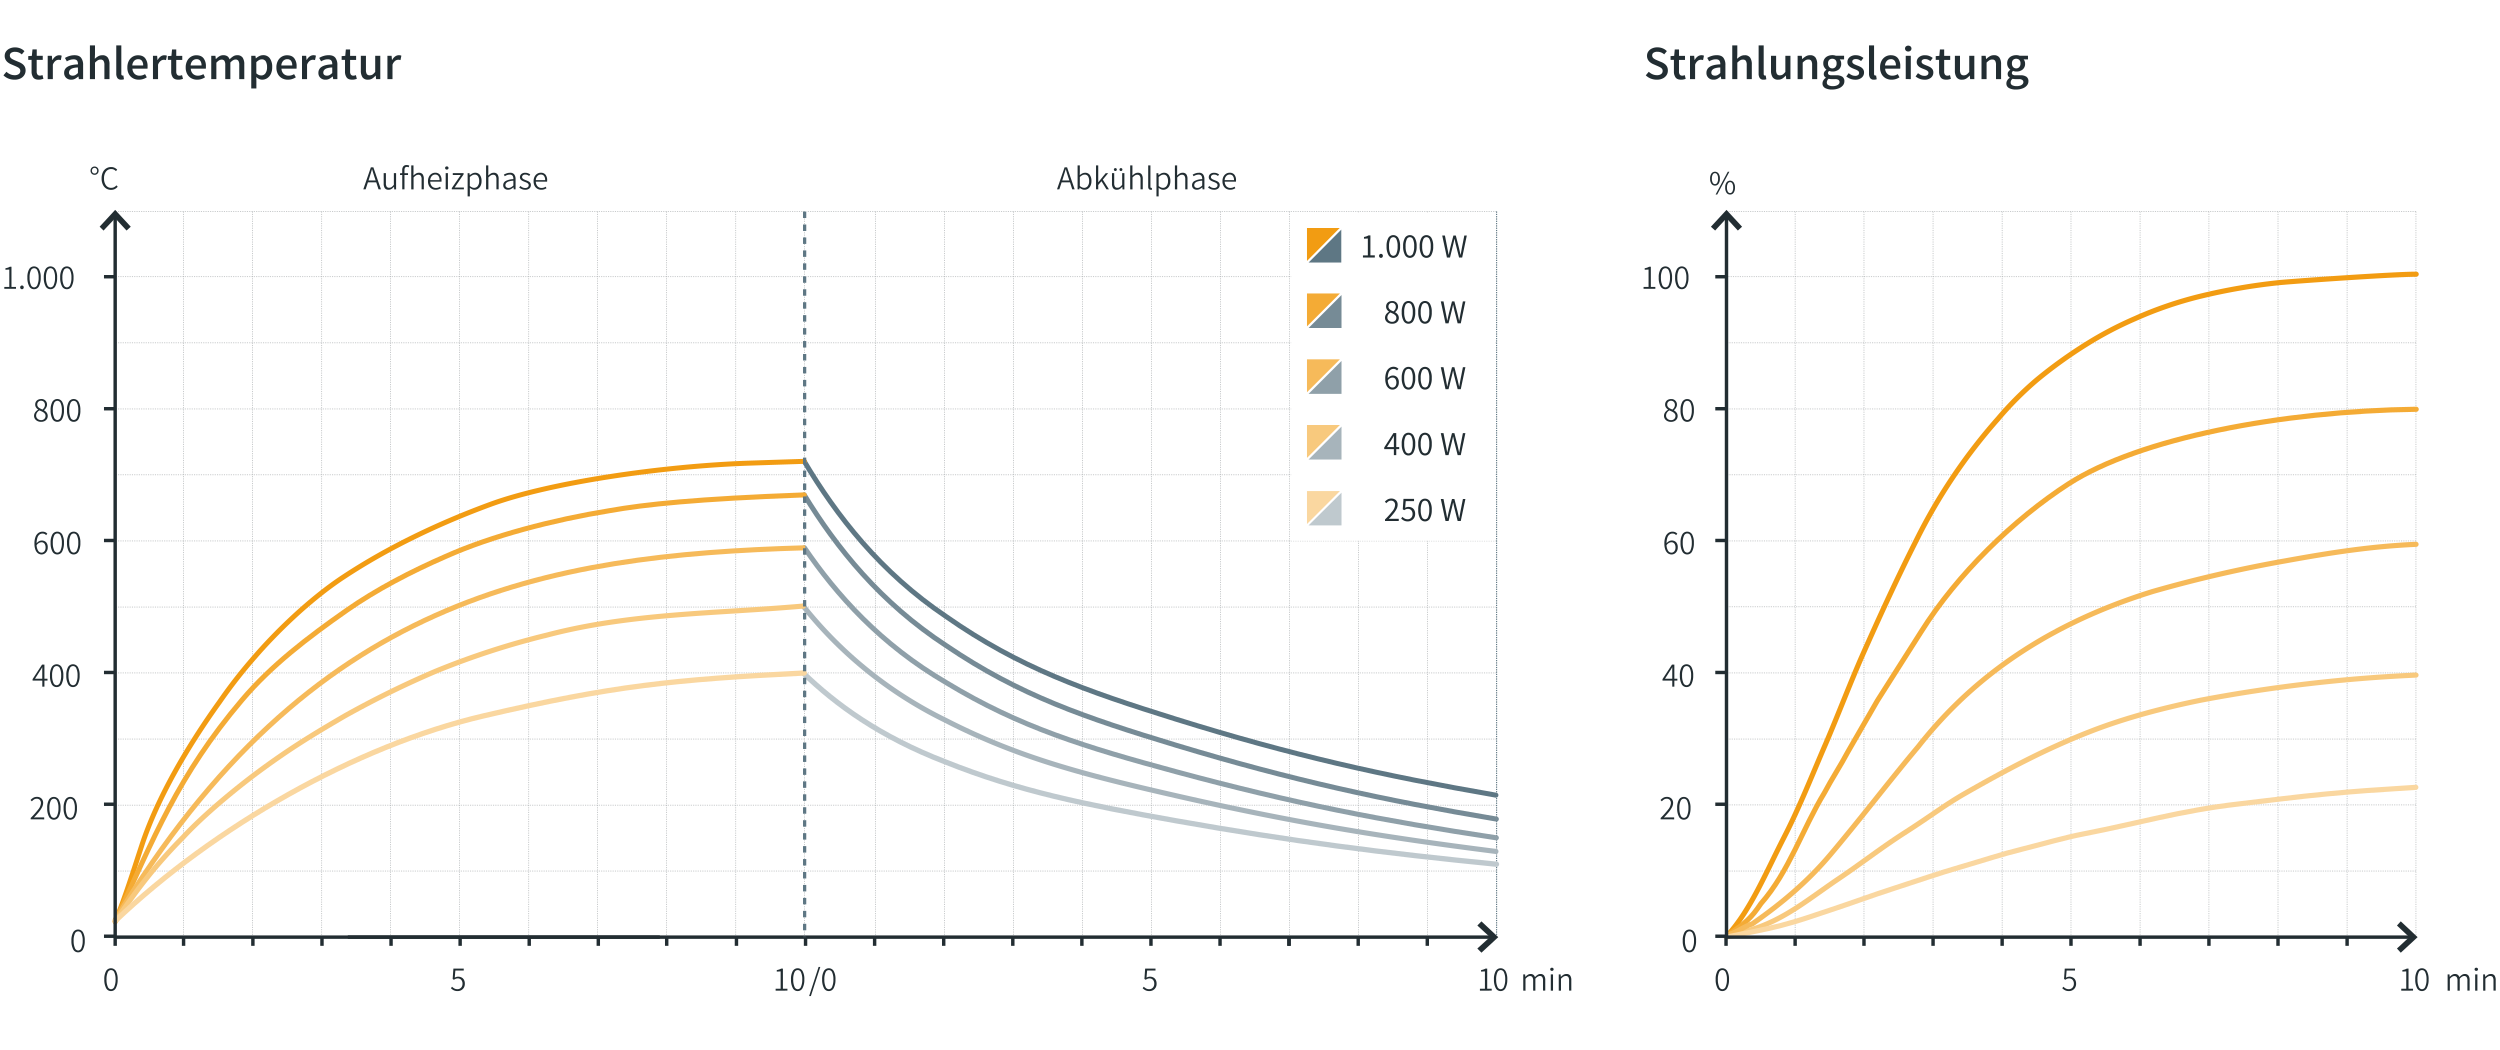 <svg xmlns="http://www.w3.org/2000/svg" width="2000" height="840" viewBox="0 0 2000 840">
  <defs>
    <style>
      .cls-1 {
        fill: #fff;
      }

      .cls-17, .cls-18, .cls-19, .cls-2, .cls-20, .cls-21, .cls-22, .cls-23, .cls-24, .cls-25, .cls-26, .cls-27, .cls-28, .cls-29, .cls-3, .cls-30, .cls-31, .cls-32, .cls-6, .cls-8 {
        fill: none;
      }

      .cls-2 {
        stroke: #a7abad;
        stroke-width: 0.5px;
      }

      .cls-17, .cls-18, .cls-19, .cls-2, .cls-20, .cls-21, .cls-22, .cls-23, .cls-24, .cls-25, .cls-26, .cls-27, .cls-28, .cls-29, .cls-3, .cls-30, .cls-31, .cls-32, .cls-6 {
        stroke-miterlimit: 2.41;
      }

      .cls-2, .cls-3 {
        stroke-dasharray: 0.92 0.92;
      }

      .cls-22, .cls-3, .cls-32 {
        stroke: #5e7784;
      }

      .cls-3 {
        stroke-width: 0.92px;
      }

      .cls-4 {
        isolation: isolate;
      }

      .cls-5, .cls-7 {
        fill: #222d32;
      }

      .cls-6, .cls-7, .cls-8 {
        stroke: #222d32;
      }

      .cls-6, .cls-8 {
        stroke-width: 2.75px;
      }

      .cls-7, .cls-8 {
        stroke-miterlimit: 10;
      }

      .cls-7 {
        stroke-width: 1.83px;
      }

      .cls-9 {
        fill: #f4ab35;
      }

      .cls-10 {
        fill: #768b96;
      }

      .cls-11 {
        fill: #f6ba5a;
      }

      .cls-12 {
        fill: #8fa0a9;
      }

      .cls-13 {
        fill: #f8c97d;
      }

      .cls-14 {
        fill: #a7b4bb;
      }

      .cls-15 {
        fill: #fad7a0;
      }

      .cls-16 {
        fill: #bfc9ce;
      }

      .cls-17, .cls-30 {
        stroke: #f8c97d;
      }

      .cls-17, .cls-18, .cls-19, .cls-20, .cls-21, .cls-22, .cls-23, .cls-24, .cls-25, .cls-26, .cls-27, .cls-28, .cls-29, .cls-30, .cls-31 {
        stroke-linecap: round;
      }

      .cls-17, .cls-18, .cls-19, .cls-20, .cls-21 {
        stroke-width: 4.12px;
      }

      .cls-18, .cls-27 {
        stroke: #f29c12;
      }

      .cls-19, .cls-28 {
        stroke: #f4ab35;
      }

      .cls-20, .cls-29 {
        stroke: #f6ba5a;
      }

      .cls-21, .cls-31 {
        stroke: #fad7a0;
      }

      .cls-22, .cls-27 {
        stroke-width: 4.01px;
      }

      .cls-23 {
        stroke: #768b96;
      }

      .cls-23, .cls-28 {
        stroke-width: 4.04px;
      }

      .cls-24 {
        stroke: #8fa0a9;
      }

      .cls-24, .cls-29 {
        stroke-width: 4.06px;
      }

      .cls-25 {
        stroke: #a7b4bb;
      }

      .cls-25, .cls-30 {
        stroke-width: 4.1px;
      }

      .cls-26 {
        stroke: #bfc9ce;
      }

      .cls-26, .cls-31 {
        stroke-width: 4.23px;
      }

      .cls-32 {
        stroke-width: 2.6px;
        stroke-dasharray: 5.18 5.18;
      }

      .cls-33 {
        fill: #f29c12;
      }

      .cls-34 {
        fill: #5e7784;
      }
    </style>
  </defs>
  <title>fsf-leistungskurven-de</title>
  <g id="Grundlinienraster">
    <rect class="cls-1" width="2000" height="840"/>
    <g>
      <line class="cls-2" x1="146.86" y1="169.24" x2="146.86" y2="748.98"/>
      <line class="cls-2" x1="202.13" y1="169.24" x2="202.13" y2="748.98"/>
      <line class="cls-2" x1="257.39" y1="169.24" x2="257.39" y2="748.98"/>
      <line class="cls-2" x1="312.48" y1="169.24" x2="312.48" y2="748.98"/>
      <line class="cls-2" x1="367.74" y1="169.24" x2="367.74" y2="748.98"/>
      <line class="cls-2" x1="423.01" y1="169.24" x2="423.01" y2="748.98"/>
      <line class="cls-2" x1="478.09" y1="169.24" x2="478.09" y2="748.98"/>
      <line class="cls-2" x1="533.36" y1="169.24" x2="533.36" y2="748.98"/>
      <line class="cls-2" x1="588.62" y1="169.24" x2="588.62" y2="748.98"/>
      <line class="cls-2" x1="643.71" y1="169.24" x2="643.71" y2="748.98"/>
      <line class="cls-2" x1="643.71" y1="169.24" x2="91.78" y2="169.24"/>
      <line class="cls-2" x1="643.71" y1="221.39" x2="91.78" y2="221.39"/>
      <line class="cls-2" x1="643.71" y1="274.28" x2="91.78" y2="274.28"/>
      <line class="cls-2" x1="643.71" y1="327.17" x2="91.78" y2="327.17"/>
      <line class="cls-2" x1="643.71" y1="379.87" x2="91.78" y2="379.87"/>
      <line class="cls-2" x1="643.71" y1="432.76" x2="91.78" y2="432.76"/>
      <line class="cls-2" x1="643.71" y1="485.64" x2="91.78" y2="485.64"/>
      <line class="cls-2" x1="643.71" y1="538.35" x2="91.78" y2="538.35"/>
      <line class="cls-2" x1="643.71" y1="591.24" x2="91.78" y2="591.24"/>
      <line class="cls-2" x1="643.71" y1="644.12" x2="91.78" y2="644.12"/>
      <line class="cls-2" x1="643.71" y1="696.83" x2="91.78" y2="696.83"/>
      <line class="cls-2" x1="643.71" y1="749.71" x2="91.78" y2="749.71"/>
      <line class="cls-2" x1="700.44" y1="169.24" x2="700.44" y2="748.98"/>
      <line class="cls-2" x1="755.52" y1="169.24" x2="755.52" y2="748.98"/>
      <line class="cls-2" x1="810.79" y1="169.24" x2="810.79" y2="748.98"/>
      <line class="cls-2" x1="866.05" y1="169.24" x2="866.05" y2="748.98"/>
      <line class="cls-2" x1="921.13" y1="169.24" x2="921.13" y2="748.98"/>
      <line class="cls-2" x1="976.4" y1="169.24" x2="976.4" y2="748.98"/>
      <line class="cls-2" x1="1031.67" y1="169.24" x2="1031.67" y2="748.98"/>
      <line class="cls-2" x1="1086.75" y1="169.24" x2="1086.75" y2="748.98"/>
      <line class="cls-2" x1="1142.01" y1="169.24" x2="1142.01" y2="748.98"/>
      <line class="cls-2" x1="1197.28" y1="169.24" x2="1197.28" y2="748.98"/>
      <line class="cls-2" x1="1197.28" y1="169.24" x2="645.17" y2="169.24"/>
      <line class="cls-2" x1="1197.28" y1="221.39" x2="645.17" y2="221.39"/>
      <line class="cls-2" x1="1197.28" y1="274.28" x2="645.17" y2="274.28"/>
      <line class="cls-2" x1="1197.28" y1="327.17" x2="645.17" y2="327.17"/>
      <line class="cls-2" x1="1197.28" y1="379.87" x2="645.17" y2="379.87"/>
      <line class="cls-2" x1="1197.28" y1="432.76" x2="645.17" y2="432.76"/>
      <line class="cls-2" x1="1197.28" y1="485.64" x2="645.17" y2="485.64"/>
      <line class="cls-2" x1="1197.28" y1="538.35" x2="645.17" y2="538.35"/>
      <line class="cls-2" x1="1197.28" y1="591.24" x2="645.17" y2="591.24"/>
      <line class="cls-2" x1="1197.28" y1="644.12" x2="645.17" y2="644.12"/>
      <line class="cls-2" x1="1197.28" y1="696.83" x2="645.17" y2="696.83"/>
      <line class="cls-2" x1="1197.28" y1="749.71" x2="645.17" y2="749.71"/>
      <line class="cls-2" x1="1436.1" y1="169.24" x2="1436.1" y2="748.98"/>
      <line class="cls-2" x1="1491.18" y1="169.24" x2="1491.18" y2="748.98"/>
      <line class="cls-2" x1="1546.44" y1="169.24" x2="1546.44" y2="748.98"/>
      <line class="cls-2" x1="1601.71" y1="169.24" x2="1601.71" y2="748.98"/>
      <line class="cls-2" x1="1656.79" y1="169.24" x2="1656.79" y2="748.98"/>
      <line class="cls-2" x1="1712.06" y1="169.24" x2="1712.06" y2="748.98"/>
      <line class="cls-2" x1="1767.14" y1="169.24" x2="1767.14" y2="748.98"/>
      <line class="cls-2" x1="1822.41" y1="169.24" x2="1822.41" y2="748.98"/>
      <line class="cls-2" x1="1877.67" y1="169.24" x2="1877.67" y2="748.98"/>
      <line class="cls-2" x1="1932.76" y1="169.24" x2="1932.76" y2="748.98"/>
      <line class="cls-2" x1="1932.76" y1="169.24" x2="1380.83" y2="169.24"/>
      <line class="cls-2" x1="1380.83" y1="221.39" x2="1932.76" y2="221.39"/>
      <line class="cls-2" x1="1932.76" y1="274.28" x2="1380.83" y2="274.28"/>
      <line class="cls-2" x1="1932.76" y1="327.17" x2="1380.83" y2="327.17"/>
      <line class="cls-2" x1="1932.76" y1="379.87" x2="1380.83" y2="379.87"/>
      <line class="cls-2" x1="1932.76" y1="432.76" x2="1380.83" y2="432.76"/>
      <line class="cls-2" x1="1932.76" y1="485.46" x2="1380.83" y2="485.46"/>
      <line class="cls-2" x1="1932.76" y1="538.35" x2="1380.83" y2="538.35"/>
      <line class="cls-2" x1="1932.76" y1="591.24" x2="1380.83" y2="591.24"/>
      <line class="cls-2" x1="1932.76" y1="643.94" x2="1380.83" y2="643.94"/>
      <line class="cls-2" x1="1932.76" y1="696.83" x2="1380.83" y2="696.83"/>
      <line class="cls-2" x1="1932.76" y1="749.71" x2="1380.83" y2="749.71"/>
    </g>
  </g>
  <g id="data">
    <path class="cls-3" d="M91.78,221.39"/>
    <path class="cls-3" d="M643.71,221.39"/>
    <g class="cls-4">
      <path class="cls-5" d="M75.65,139.87a3.26,3.26,0,0,1-1.58-.4,3.11,3.11,0,0,1-1.18-1.15,3.32,3.32,0,0,1-.45-1.75,3.39,3.39,0,0,1,.45-1.79,3.16,3.16,0,0,1,1.18-1.15,3.32,3.32,0,0,1,3.18,0,3.16,3.16,0,0,1,1.18,1.15,3.4,3.4,0,0,1,.45,1.79,3.32,3.32,0,0,1-.45,1.75,3.11,3.11,0,0,1-1.18,1.15A3.28,3.28,0,0,1,75.65,139.87Zm0-1.07a1.92,1.92,0,0,0,1.49-.63,2.28,2.28,0,0,0,.58-1.59,2.35,2.35,0,0,0-.58-1.64,2.06,2.06,0,0,0-3,0,2.35,2.35,0,0,0-.58,1.64,2.28,2.28,0,0,0,.58,1.59A1.91,1.91,0,0,0,75.65,138.79Z"/>
      <path class="cls-5" d="M88.85,151.89a7.12,7.12,0,0,1-3.9-1.08,7.31,7.31,0,0,1-2.67-3.13,11.41,11.41,0,0,1-1-4.94,11.17,11.17,0,0,1,1-4.91,7.13,7.13,0,0,1,6.7-4.19,5.91,5.91,0,0,1,2.77.63,6.87,6.87,0,0,1,2,1.48l-1,1.16a5.42,5.42,0,0,0-1.63-1.22,4.62,4.62,0,0,0-2.06-.45,5.16,5.16,0,0,0-4.25,2,8.54,8.54,0,0,0-1.58,5.48,9,9,0,0,0,1.54,5.55,5,5,0,0,0,4.18,2,5.07,5.07,0,0,0,2.31-.51,6.5,6.5,0,0,0,1.9-1.5l1,1.13a7.55,7.55,0,0,1-2.32,1.85A6.52,6.52,0,0,1,88.85,151.89Z"/>
    </g>
    <line class="cls-6" x1="92.14" y1="221.39" x2="83.18" y2="221.39"/>
    <polygon class="cls-7" points="80.98 181.32 82.81 183.15 92.14 173.26 101.3 183.15 103.31 181.32 92.14 169.24 80.98 181.32"/>
    <g class="cls-4">
      <path class="cls-5" d="M1372,148.48a3.35,3.35,0,0,1-2.84-1.46,6.87,6.87,0,0,1-1.07-4.11,6.75,6.75,0,0,1,1.07-4.09,3.53,3.53,0,0,1,5.68,0,6.75,6.75,0,0,1,1.07,4.09,6.87,6.87,0,0,1-1.07,4.11A3.34,3.34,0,0,1,1372,148.48Zm0-1.18a2,2,0,0,0,1.79-1.13,6.4,6.4,0,0,0,.68-3.26,6.31,6.31,0,0,0-.68-3.27,2,2,0,0,0-3.61,0,6.31,6.31,0,0,0-.68,3.27,6.4,6.4,0,0,0,.68,3.26A2.05,2.05,0,0,0,1372,147.3Zm.48,8.33,9.76-18.25h1.28l-9.76,18.25Zm11.6,0a3.36,3.36,0,0,1-2.85-1.45,6.86,6.86,0,0,1-1.07-4.13,6.75,6.75,0,0,1,1.07-4.09,3.53,3.53,0,0,1,5.68,0,6.75,6.75,0,0,1,1.07,4.09,6.86,6.86,0,0,1-1.07,4.13A3.35,3.35,0,0,1,1384.1,155.64Zm0-1.18a2,2,0,0,0,1.79-1.12,6.4,6.4,0,0,0,.68-3.27,6.28,6.28,0,0,0-.68-3.25,2,2,0,0,0-1.79-1.11,2.07,2.07,0,0,0-1.81,1.11,6.19,6.19,0,0,0-.69,3.25,6.3,6.3,0,0,0,.69,3.27A2.07,2.07,0,0,0,1384.1,154.46Z"/>
    </g>
    <line class="cls-6" x1="1381.2" y1="221.39" x2="1372.23" y2="221.39"/>
    <polygon class="cls-7" points="1370.03 181.32 1372.05 183.15 1381.2 173.26 1390.35 183.15 1392.36 181.32 1381.2 169.24 1370.03 181.32"/>
    <path class="cls-3" d="M146.86,749"/>
    <path class="cls-3" d="M146.86,169.24"/>
    <path class="cls-3" d="M202.13,749"/>
    <path class="cls-3" d="M202.13,169.24"/>
    <path class="cls-3" d="M257.39,749"/>
    <path class="cls-3" d="M257.39,169.24"/>
    <path class="cls-3" d="M312.48,749"/>
    <path class="cls-3" d="M312.48,169.24"/>
    <path class="cls-3" d="M367.74,749"/>
    <path class="cls-3" d="M367.74,169.24"/>
    <path class="cls-3" d="M423,749"/>
    <path class="cls-3" d="M423,169.24"/>
    <path class="cls-3" d="M478.09,749"/>
    <path class="cls-3" d="M478.09,169.24"/>
    <path class="cls-3" d="M533.36,749"/>
    <path class="cls-3" d="M533.36,169.24"/>
    <path class="cls-3" d="M91.78,274.28"/>
    <path class="cls-3" d="M643.71,274.28"/>
    <path class="cls-3" d="M91.78,327.17"/>
    <path class="cls-3" d="M643.71,327.17"/>
    <path class="cls-3" d="M91.78,379.87"/>
    <path class="cls-3" d="M643.71,379.87"/>
    <path class="cls-3" d="M91.78,432.76"/>
    <path class="cls-3" d="M643.71,432.76"/>
    <path class="cls-3" d="M91.78,485.64"/>
    <path class="cls-3" d="M643.71,485.64"/>
    <path class="cls-3" d="M91.78,538.35"/>
    <path class="cls-3" d="M643.71,538.35"/>
    <path class="cls-3" d="M91.78,591.24"/>
    <path class="cls-3" d="M643.71,591.24"/>
    <path class="cls-3" d="M91.78,644.12"/>
    <path class="cls-3" d="M643.71,644.12"/>
    <path class="cls-3" d="M91.78,696.83"/>
    <path class="cls-3" d="M643.71,696.83"/>
    <line class="cls-3" x1="643.71" y1="749.71" x2="91.78" y2="749.71"/>
    <line class="cls-3" x1="1197.28" y1="169.24" x2="1197.28" y2="748.98"/>
    <line class="cls-3" x1="1197.28" y1="749.71" x2="645.17" y2="749.71"/>
    <line class="cls-3" x1="1932.76" y1="749.71" x2="1380.83" y2="749.71"/>
    <g class="cls-4">
      <path class="cls-5" d="M88.83,792.86a4.32,4.32,0,0,1-4-2.49,14.11,14.11,0,0,1-1.38-6.82,13.06,13.06,0,0,1,1.38-6.65,4.55,4.55,0,0,1,7.91,0,13.06,13.06,0,0,1,1.38,6.65,14.12,14.12,0,0,1-1.38,6.82A4.32,4.32,0,0,1,88.83,792.86Zm0-1.46a2.92,2.92,0,0,0,2.62-2,14,14,0,0,0,1-5.85,12.78,12.78,0,0,0-1-5.68,2.79,2.79,0,0,0-5.23,0,12.69,12.69,0,0,0-1,5.68,13.89,13.89,0,0,0,1,5.85A2.92,2.92,0,0,0,88.83,791.4Z"/>
    </g>
    <g class="cls-4">
      <path class="cls-5" d="M366.17,792.86a6.76,6.76,0,0,1-3.32-.71,9.46,9.46,0,0,1-2.12-1.58l.9-1.19a9,9,0,0,0,1.79,1.37,5.08,5.08,0,0,0,2.62.6,3.78,3.78,0,0,0,2-.54,3.94,3.94,0,0,0,1.44-1.52A4.7,4.7,0,0,0,370,787a4.53,4.53,0,0,0-1-3.08,3.57,3.57,0,0,0-2.85-1.18,4,4,0,0,0-1.58.29,9.4,9.4,0,0,0-1.44.8l-1-.64.58-8.31h8.28v1.56h-6.7l-.5,5.68a6.79,6.79,0,0,1,1.29-.56,5,5,0,0,1,1.5-.21,5.68,5.68,0,0,1,2.68.63,4.64,4.64,0,0,1,1.9,1.88,6.23,6.23,0,0,1,.71,3.11,6,6,0,0,1-.81,3.2,5.48,5.48,0,0,1-2.1,2A5.7,5.7,0,0,1,366.17,792.86Z"/>
    </g>
    <g class="cls-4">
      <path class="cls-5" d="M62.52,761.88a4.32,4.32,0,0,1-4-2.49,14.11,14.11,0,0,1-1.38-6.82,13.06,13.06,0,0,1,1.38-6.65,4.55,4.55,0,0,1,7.91,0,13.06,13.06,0,0,1,1.38,6.65,14.12,14.12,0,0,1-1.38,6.82A4.32,4.32,0,0,1,62.52,761.88Zm0-1.46a2.92,2.92,0,0,0,2.62-2,14,14,0,0,0,1-5.85,12.78,12.78,0,0,0-1-5.68,2.79,2.79,0,0,0-5.23,0,12.69,12.69,0,0,0-1,5.68,13.89,13.89,0,0,0,1,5.85A2.92,2.92,0,0,0,62.52,760.42Z"/>
    </g>
    <g class="cls-4">
      <path class="cls-5" d="M620.51,792.53V791h4V777.11l-3.09.18v-1.22a12.24,12.24,0,0,0,2-.5,8.7,8.7,0,0,0,1.52-.69h1.39V791h3.61v1.5Z"/>
    </g>
    <g class="cls-4">
      <path class="cls-5" d="M638.18,792.86a4.32,4.32,0,0,1-4-2.49,14.11,14.11,0,0,1-1.38-6.82,13.06,13.06,0,0,1,1.38-6.65,4.55,4.55,0,0,1,7.91,0,13.06,13.06,0,0,1,1.38,6.65,14.12,14.12,0,0,1-1.38,6.82A4.32,4.32,0,0,1,638.18,792.86Zm0-1.46a2.92,2.92,0,0,0,2.62-2,14,14,0,0,0,1-5.85,12.78,12.78,0,0,0-1-5.68,2.79,2.79,0,0,0-5.23,0,12.69,12.69,0,0,0-1,5.68,13.89,13.89,0,0,0,1,5.85A2.92,2.92,0,0,0,638.18,791.4Z"/>
    </g>
    <g class="cls-4">
      <path class="cls-5" d="M647.32,796.83l7.57-23.31h1.37l-7.55,23.31Z"/>
      <path class="cls-5" d="M663.09,792.86a4.32,4.32,0,0,1-4-2.49,14.11,14.11,0,0,1-1.38-6.82,13.06,13.06,0,0,1,1.38-6.65,4.55,4.55,0,0,1,7.91,0,13.06,13.06,0,0,1,1.38,6.65,14.12,14.12,0,0,1-1.38,6.82A4.32,4.32,0,0,1,663.09,792.86Zm0-1.46a2.92,2.92,0,0,0,2.62-2,14,14,0,0,0,1-5.85,12.78,12.78,0,0,0-1-5.68,2.79,2.79,0,0,0-5.23,0,12.69,12.69,0,0,0-1,5.68,13.89,13.89,0,0,0,1,5.85A2.92,2.92,0,0,0,663.09,791.4Z"/>
    </g>
    <g class="cls-4">
      <path class="cls-5" d="M919.56,792.86a6.76,6.76,0,0,1-3.32-.71,9.46,9.46,0,0,1-2.12-1.58l.9-1.19a9,9,0,0,0,1.79,1.37,5.08,5.08,0,0,0,2.62.6,3.78,3.78,0,0,0,2-.54,3.94,3.94,0,0,0,1.44-1.52,4.7,4.7,0,0,0,.54-2.29,4.53,4.53,0,0,0-1-3.08,3.57,3.57,0,0,0-2.85-1.18,4,4,0,0,0-1.58.29,9.4,9.4,0,0,0-1.44.8l-1-.64.58-8.31h8.28v1.56h-6.7l-.5,5.68a6.79,6.79,0,0,1,1.29-.56,5,5,0,0,1,1.5-.21,5.68,5.68,0,0,1,2.68.63,4.64,4.64,0,0,1,1.9,1.88,6.23,6.23,0,0,1,.71,3.11,6,6,0,0,1-.81,3.2,5.48,5.48,0,0,1-2.1,2A5.7,5.7,0,0,1,919.56,792.86Z"/>
    </g>
    <g class="cls-4">
      <path class="cls-5" d="M1183.94,792.53V791h4V777.11l-3.09.18v-1.22a12.25,12.25,0,0,0,2-.5,8.69,8.69,0,0,0,1.52-.69h1.39V791h3.61v1.5Z"/>
    </g>
    <g class="cls-4">
      <path class="cls-5" d="M1200.54,792.86a4.32,4.32,0,0,1-4-2.49,14.12,14.12,0,0,1-1.38-6.82,13.06,13.06,0,0,1,1.38-6.65,4.55,4.55,0,0,1,7.91,0,13.06,13.06,0,0,1,1.38,6.65,14.12,14.12,0,0,1-1.38,6.82A4.32,4.32,0,0,1,1200.54,792.86Zm0-1.46a2.92,2.92,0,0,0,2.62-2,14,14,0,0,0,1-5.85,12.77,12.77,0,0,0-1-5.68,2.79,2.79,0,0,0-5.23,0,12.69,12.69,0,0,0-1,5.68,13.88,13.88,0,0,0,1,5.85A2.92,2.92,0,0,0,1200.54,791.4Z"/>
    </g>
    <g class="cls-4">
      <path class="cls-5" d="M33.84,549.35v-4.88H26.07v-1.14l7.57-11.64h1.9V543H38v1.46H35.54v4.88ZM28,543h5.81v-6q0-.43,0-1c0-.38,0-.77,0-1.15s0-.72.05-1h-.1q-.33.6-.68,1.14t-.72,1.16Z"/>
      <path class="cls-5" d="M45.3,549.67a4.32,4.32,0,0,1-4-2.49A14.11,14.11,0,0,1,40,540.37a13.06,13.06,0,0,1,1.38-6.65,4.55,4.55,0,0,1,7.91,0,13.06,13.06,0,0,1,1.38,6.65,14.12,14.12,0,0,1-1.38,6.82A4.32,4.32,0,0,1,45.3,549.67Zm0-1.46a2.92,2.92,0,0,0,2.62-2,14,14,0,0,0,1-5.85,12.78,12.78,0,0,0-1-5.68,2.79,2.79,0,0,0-5.23,0,12.69,12.69,0,0,0-1,5.68,13.89,13.89,0,0,0,1,5.85A2.92,2.92,0,0,0,45.3,548.21Z"/>
      <path class="cls-5" d="M58.42,549.67a4.32,4.32,0,0,1-4-2.49,14.11,14.11,0,0,1-1.38-6.82,13.06,13.06,0,0,1,1.38-6.65,4.55,4.55,0,0,1,7.91,0,13.06,13.06,0,0,1,1.38,6.65,14.12,14.12,0,0,1-1.38,6.82A4.32,4.32,0,0,1,58.42,549.67Zm0-1.46a2.92,2.92,0,0,0,2.62-2,14,14,0,0,0,1-5.85,12.78,12.78,0,0,0-1-5.68,2.79,2.79,0,0,0-5.23,0,12.69,12.69,0,0,0-1,5.68,13.89,13.89,0,0,0,1,5.85A2.92,2.92,0,0,0,58.42,548.21Z"/>
    </g>
    <g class="cls-4">
      <path class="cls-5" d="M33.3,443.57a4.78,4.78,0,0,1-3-1,6.54,6.54,0,0,1-2-2.92,12.85,12.85,0,0,1-.74-4.63,14.66,14.66,0,0,1,.91-5.67,6.6,6.6,0,0,1,2.38-3.07,5.71,5.71,0,0,1,3.15-.95,5.39,5.39,0,0,1,2.26.44A5,5,0,0,1,37.86,427l-1,1.14a3.23,3.23,0,0,0-1.29-1,4.09,4.09,0,0,0-1.56-.31,4,4,0,0,0-2.32.73A5,5,0,0,0,30,430a13.65,13.65,0,0,0-.7,4.63A6.36,6.36,0,0,1,31.18,433a4.82,4.82,0,0,1,5.72.82A6,6,0,0,1,38.2,438a5.94,5.94,0,0,1-.67,2.84,5.15,5.15,0,0,1-1.79,2A4.48,4.48,0,0,1,33.3,443.57Zm0-1.45a2.67,2.67,0,0,0,1.62-.53,3.56,3.56,0,0,0,1.13-1.45,5.06,5.06,0,0,0,.41-2.09,5.23,5.23,0,0,0-.82-3.09,2.93,2.93,0,0,0-2.56-1.14,4.1,4.1,0,0,0-1.86.53,5.8,5.8,0,0,0-1.95,1.81,9.5,9.5,0,0,0,1.19,4.3A3.14,3.14,0,0,0,33.31,442.12Z"/>
      <path class="cls-5" d="M45.87,443.57a4.32,4.32,0,0,1-4-2.49,14.11,14.11,0,0,1-1.38-6.82,13.06,13.06,0,0,1,1.38-6.65,4.55,4.55,0,0,1,7.91,0,13.06,13.06,0,0,1,1.38,6.65,14.12,14.12,0,0,1-1.38,6.82A4.32,4.32,0,0,1,45.87,443.57Zm0-1.46a2.92,2.92,0,0,0,2.62-2,14,14,0,0,0,1-5.85,12.78,12.78,0,0,0-1-5.68,2.79,2.79,0,0,0-5.23,0,12.7,12.7,0,0,0-1,5.68,13.89,13.89,0,0,0,1,5.85A2.92,2.92,0,0,0,45.87,442.11Z"/>
      <path class="cls-5" d="M59,443.57a4.32,4.32,0,0,1-4-2.49,14.11,14.11,0,0,1-1.38-6.82A13.06,13.06,0,0,1,55,427.62a4.55,4.55,0,0,1,7.91,0,13.06,13.06,0,0,1,1.38,6.65,14.12,14.12,0,0,1-1.38,6.82A4.32,4.32,0,0,1,59,443.57Zm0-1.46a2.92,2.92,0,0,0,2.62-2,14,14,0,0,0,1-5.85,12.78,12.78,0,0,0-1-5.68,2.79,2.79,0,0,0-5.23,0,12.7,12.7,0,0,0-1,5.68,13.89,13.89,0,0,0,1,5.85A2.92,2.92,0,0,0,59,442.11Z"/>
    </g>
    <g class="cls-4">
      <path class="cls-5" d="M3.44,231.05v-1.5h4V215.63l-3.09.18V214.6a12.29,12.29,0,0,0,2-.5,8.78,8.78,0,0,0,1.52-.69H9.18v16.14h3.61v1.5Z"/>
      <path class="cls-5" d="M17.57,231.38a1.38,1.38,0,0,1-1-.41,1.42,1.42,0,0,1-.43-1.07,1.47,1.47,0,0,1,.43-1.1,1.37,1.37,0,0,1,1-.41,1.35,1.35,0,0,1,1,.41,1.49,1.49,0,0,1,.41,1.1,1.44,1.44,0,0,1-.41,1.07A1.35,1.35,0,0,1,17.57,231.38Z"/>
      <path class="cls-5" d="M27.29,231.38a4.32,4.32,0,0,1-4-2.49,14.11,14.11,0,0,1-1.38-6.82,13.06,13.06,0,0,1,1.38-6.65,4.55,4.55,0,0,1,7.91,0,13.06,13.06,0,0,1,1.38,6.65,14.12,14.12,0,0,1-1.38,6.82A4.32,4.32,0,0,1,27.29,231.38Zm0-1.47a2.92,2.92,0,0,0,2.62-2,14,14,0,0,0,1-5.85,12.78,12.78,0,0,0-1-5.68,2.79,2.79,0,0,0-5.23,0,12.69,12.69,0,0,0-1,5.68,13.9,13.9,0,0,0,1,5.85A2.92,2.92,0,0,0,27.29,229.92Z"/>
      <path class="cls-5" d="M40.41,231.38a4.32,4.32,0,0,1-4-2.49,14.11,14.11,0,0,1-1.38-6.82,13.06,13.06,0,0,1,1.38-6.65,4.55,4.55,0,0,1,7.91,0,13.06,13.06,0,0,1,1.38,6.65,14.12,14.12,0,0,1-1.38,6.82A4.32,4.32,0,0,1,40.41,231.38Zm0-1.47a2.92,2.92,0,0,0,2.62-2,14,14,0,0,0,1-5.85,12.78,12.78,0,0,0-1-5.68,2.79,2.79,0,0,0-5.23,0,12.69,12.69,0,0,0-1,5.68,13.9,13.9,0,0,0,1,5.85A2.92,2.92,0,0,0,40.41,229.92Z"/>
      <path class="cls-5" d="M53.53,231.38a4.32,4.32,0,0,1-4-2.49,14.11,14.11,0,0,1-1.38-6.82,13.06,13.06,0,0,1,1.38-6.65,4.55,4.55,0,0,1,7.91,0,13.06,13.06,0,0,1,1.38,6.65,14.12,14.12,0,0,1-1.38,6.82A4.32,4.32,0,0,1,53.53,231.38Zm0-1.47a2.92,2.92,0,0,0,2.62-2,14,14,0,0,0,1-5.85,12.78,12.78,0,0,0-1-5.68,2.79,2.79,0,0,0-5.23,0,12.69,12.69,0,0,0-1,5.68,13.9,13.9,0,0,0,1,5.85A2.92,2.92,0,0,0,53.53,229.92Z"/>
    </g>
    <g class="cls-4">
      <path class="cls-5" d="M32.81,337.47a6.15,6.15,0,0,1-2.84-.64,5.06,5.06,0,0,1-2-1.73,4.34,4.34,0,0,1-.72-2.44,4.58,4.58,0,0,1,.48-2.08A6,6,0,0,1,29,328.9a6.88,6.88,0,0,1,1.55-1.14v-.1A6.46,6.46,0,0,1,28.87,326a4.06,4.06,0,0,1-.71-2.37,4.31,4.31,0,0,1,.6-2.28,4.19,4.19,0,0,1,1.67-1.56,5.21,5.21,0,0,1,2.47-.56,4.36,4.36,0,0,1,4.71,4.57,4.2,4.2,0,0,1-.39,1.75,6.78,6.78,0,0,1-.94,1.52,7.38,7.38,0,0,1-1.07,1.08v.12a7.67,7.67,0,0,1,1.44,1.07,5.23,5.23,0,0,1,1.11,1.5,4.45,4.45,0,0,1,.43,2,4.36,4.36,0,0,1-.64,2.31,4.62,4.62,0,0,1-1.84,1.69A6.15,6.15,0,0,1,32.81,337.47Zm0-1.37a3.55,3.55,0,0,0,2.68-1,3.25,3.25,0,0,0,.94-2.34,2.89,2.89,0,0,0-.71-2,6.16,6.16,0,0,0-1.83-1.37q-1.13-.58-2.39-1.09a6,6,0,0,0-1.87,1.81,4.21,4.21,0,0,0-.72,2.36,3.32,3.32,0,0,0,.51,1.81,3.73,3.73,0,0,0,1.39,1.29A4.11,4.11,0,0,0,32.85,336.09ZM34,327.64a6,6,0,0,0,1.46-1.8,4.3,4.3,0,0,0,.51-2,3.47,3.47,0,0,0-.81-2.3,3.27,3.27,0,0,0-4.54-.1,3,3,0,0,0-.81,2.17,2.9,2.9,0,0,0,.58,1.84A4.74,4.74,0,0,0,32,326.71,17.32,17.32,0,0,0,34,327.64Z"/>
      <path class="cls-5" d="M45.87,337.47a4.32,4.32,0,0,1-4-2.49,14.11,14.11,0,0,1-1.38-6.82,13.06,13.06,0,0,1,1.38-6.65,4.55,4.55,0,0,1,7.91,0,13.06,13.06,0,0,1,1.38,6.65A14.12,14.12,0,0,1,49.82,335,4.32,4.32,0,0,1,45.87,337.47Zm0-1.47a2.92,2.92,0,0,0,2.62-2,14,14,0,0,0,1-5.85,12.78,12.78,0,0,0-1-5.68,2.79,2.79,0,0,0-5.23,0,12.69,12.69,0,0,0-1,5.68,13.9,13.9,0,0,0,1,5.85A2.92,2.92,0,0,0,45.87,336Z"/>
      <path class="cls-5" d="M59,337.47A4.32,4.32,0,0,1,55,335a14.11,14.11,0,0,1-1.38-6.82A13.06,13.06,0,0,1,55,321.52a4.55,4.55,0,0,1,7.91,0,13.06,13.06,0,0,1,1.38,6.65A14.12,14.12,0,0,1,62.95,335,4.32,4.32,0,0,1,59,337.47ZM59,336a2.92,2.92,0,0,0,2.62-2,14,14,0,0,0,1-5.85,12.78,12.78,0,0,0-1-5.68,2.79,2.79,0,0,0-5.23,0,12.69,12.69,0,0,0-1,5.68,13.9,13.9,0,0,0,1,5.85A2.92,2.92,0,0,0,59,336Z"/>
    </g>
    <g class="cls-4">
      <path class="cls-5" d="M24.55,655.45v-1.07a65.47,65.47,0,0,0,6.1-6.87,8.86,8.86,0,0,0,2.1-5,3.8,3.8,0,0,0-.84-2.52,3.23,3.23,0,0,0-2.62-1,3.87,3.87,0,0,0-2.07.59,7,7,0,0,0-1.71,1.5L24.45,640a9.08,9.08,0,0,1,2.22-1.81,5.6,5.6,0,0,1,2.83-.69,5,5,0,0,1,3.68,1.33,4.83,4.83,0,0,1,1.33,3.58,7.63,7.63,0,0,1-.93,3.49A21.83,21.83,0,0,1,31,649.74q-1.65,2-3.82,4.3l1.45-.1q.74,0,1.42,0h5.32v1.56Z"/>
      <path class="cls-5" d="M43.14,655.78a4.32,4.32,0,0,1-4-2.49,14.11,14.11,0,0,1-1.38-6.82,13.06,13.06,0,0,1,1.38-6.65,4.55,4.55,0,0,1,7.91,0,13.06,13.06,0,0,1,1.38,6.65,14.12,14.12,0,0,1-1.38,6.82A4.32,4.32,0,0,1,43.14,655.78Zm0-1.46a2.92,2.92,0,0,0,2.62-2,14,14,0,0,0,1-5.85,12.78,12.78,0,0,0-1-5.68,2.79,2.79,0,0,0-5.23,0,12.69,12.69,0,0,0-1,5.68,13.89,13.89,0,0,0,1,5.85A2.92,2.92,0,0,0,43.14,654.31Z"/>
      <path class="cls-5" d="M56.26,655.78a4.32,4.32,0,0,1-4-2.49,14.11,14.11,0,0,1-1.38-6.82,13.06,13.06,0,0,1,1.38-6.65,4.55,4.55,0,0,1,7.91,0,13.06,13.06,0,0,1,1.38,6.65,14.12,14.12,0,0,1-1.38,6.82A4.32,4.32,0,0,1,56.26,655.78Zm0-1.46a2.92,2.92,0,0,0,2.62-2,14,14,0,0,0,1-5.85,12.78,12.78,0,0,0-1-5.68,2.79,2.79,0,0,0-5.23,0,12.69,12.69,0,0,0-1,5.68,13.89,13.89,0,0,0,1,5.85A2.92,2.92,0,0,0,56.26,654.31Z"/>
    </g>
    <line class="cls-6" x1="146.86" y1="749.71" x2="146.86" y2="756.67"/>
    <line class="cls-6" x1="368.11" y1="749.71" x2="368.11" y2="756.67"/>
    <line class="cls-6" x1="589.17" y1="749.71" x2="589.17" y2="756.67"/>
    <line class="cls-6" x1="423.37" y1="749.71" x2="423.37" y2="756.67"/>
    <line class="cls-6" x1="478.64" y1="749.71" x2="478.64" y2="756.67"/>
    <line class="cls-6" x1="533.36" y1="749.71" x2="533.36" y2="756.67"/>
    <line class="cls-6" x1="754.97" y1="749.71" x2="754.97" y2="756.67"/>
    <line class="cls-6" x1="699.7" y1="749.71" x2="699.7" y2="756.67"/>
    <line class="cls-6" x1="644.44" y1="749.71" x2="644.44" y2="756.67"/>
    <line class="cls-6" x1="312.84" y1="749.71" x2="312.84" y2="756.67"/>
    <line class="cls-6" x1="257.58" y1="749.71" x2="257.58" y2="756.67"/>
    <line class="cls-6" x1="202.31" y1="749.71" x2="202.31" y2="756.67"/>
    <line class="cls-6" x1="92.14" y1="326.98" x2="83.18" y2="326.98"/>
    <line class="cls-6" x1="92.14" y1="432.39" x2="83.18" y2="432.39"/>
    <line class="cls-6" x1="92.14" y1="537.98" x2="83.18" y2="537.98"/>
    <line class="cls-6" x1="92.14" y1="643.39" x2="83.18" y2="643.39"/>
    <line class="cls-6" x1="92.14" y1="748.98" x2="83.18" y2="748.98"/>
    <line class="cls-6" x1="810.24" y1="749.71" x2="810.24" y2="756.67"/>
    <line class="cls-6" x1="1031.3" y1="749.71" x2="1031.3" y2="756.67"/>
    <line class="cls-6" x1="1141.83" y1="749.71" x2="1141.83" y2="756.67"/>
    <line class="cls-6" x1="1031.12" y1="749.71" x2="1031.12" y2="756.67"/>
    <line class="cls-6" x1="1086.57" y1="749.71" x2="1086.57" y2="756.67"/>
    <line class="cls-6" x1="976.03" y1="749.71" x2="976.03" y2="756.67"/>
    <line class="cls-6" x1="920.77" y1="749.71" x2="920.77" y2="756.67"/>
    <line class="cls-6" x1="865.5" y1="749.71" x2="865.5" y2="756.67"/>
    <g class="cls-4">
      <path class="cls-5" d="M1218.6,792.53v-13h1.49l.16,1.92h.09a8.73,8.73,0,0,1,1.88-1.6,4,4,0,0,1,2.16-.65,3.67,3.67,0,0,1,2.38.67,3.82,3.82,0,0,1,1.2,1.84,11.16,11.16,0,0,1,2.11-1.83,4,4,0,0,1,2.2-.68,3.5,3.5,0,0,1,3,1.24,6.16,6.16,0,0,1,.94,3.74v8.29h-1.79v-8a5,5,0,0,0-.6-2.79,2.24,2.24,0,0,0-2-.87q-1.62,0-3.52,2.13v9.58h-1.78v-8a5,5,0,0,0-.61-2.79,2.28,2.28,0,0,0-2-.87q-1.58,0-3.51,2.17v9.54Z"/>
      <path class="cls-5" d="M1241.56,776.72a1.4,1.4,0,0,1-1-.35,1.16,1.16,0,0,1-.39-.91,1.19,1.19,0,0,1,.39-.94,1.39,1.39,0,0,1,1-.35,1.37,1.37,0,0,1,.94.35,1.19,1.19,0,0,1,.39.94,1.16,1.16,0,0,1-.39.91A1.38,1.38,0,0,1,1241.56,776.72Zm-.93,15.82v-13h1.79v13Z"/>
      <path class="cls-5" d="M1247,792.53v-13h1.49l.16,1.92h.09a10.73,10.73,0,0,1,2-1.6,4.45,4.45,0,0,1,2.39-.65,3.49,3.49,0,0,1,3,1.24,6.26,6.26,0,0,1,.92,3.74v8.29h-1.78v-8a5.07,5.07,0,0,0-.6-2.79,2.32,2.32,0,0,0-2.06-.87,3.47,3.47,0,0,0-1.91.54,11.23,11.23,0,0,0-1.91,1.63v9.54Z"/>
    </g>
    <line class="cls-8" x1="91.78" y1="749.71" x2="527.87" y2="749.71"/>
    <line class="cls-8" x1="278.26" y1="749.71" x2="1194.17" y2="749.71"/>
    <polygon class="cls-7" points="1185.2 760.88 1183.19 758.86 1193.26 749.71 1183.19 740.38 1185.2 738.37 1197.28 749.71 1185.2 760.88"/>
    <g class="cls-4">
      <path class="cls-5" d="M1377.91,792.86a4.32,4.32,0,0,1-4-2.49,14.12,14.12,0,0,1-1.38-6.82,13.06,13.06,0,0,1,1.38-6.65,4.55,4.55,0,0,1,7.91,0,13.06,13.06,0,0,1,1.38,6.65,14.12,14.12,0,0,1-1.38,6.82A4.32,4.32,0,0,1,1377.91,792.86Zm0-1.46a2.92,2.92,0,0,0,2.62-2,14,14,0,0,0,1-5.85,12.77,12.77,0,0,0-1-5.68,2.79,2.79,0,0,0-5.23,0,12.69,12.69,0,0,0-1,5.68,13.88,13.88,0,0,0,1,5.85A2.92,2.92,0,0,0,1377.91,791.4Z"/>
    </g>
    <g class="cls-4">
      <path class="cls-5" d="M1351.57,761.88a4.32,4.32,0,0,1-4-2.49,14.12,14.12,0,0,1-1.38-6.82,13.06,13.06,0,0,1,1.38-6.65,4.55,4.55,0,0,1,7.91,0,13.06,13.06,0,0,1,1.38,6.65,14.12,14.12,0,0,1-1.38,6.82A4.32,4.32,0,0,1,1351.57,761.88Zm0-1.46a2.92,2.92,0,0,0,2.62-2,14,14,0,0,0,1-5.85,12.77,12.77,0,0,0-1-5.68,2.79,2.79,0,0,0-5.23,0,12.69,12.69,0,0,0-1,5.68,13.88,13.88,0,0,0,1,5.85A2.92,2.92,0,0,0,1351.57,760.42Z"/>
    </g>
    <g class="cls-4">
      <path class="cls-5" d="M1655.24,792.86a6.76,6.76,0,0,1-3.32-.71,9.43,9.43,0,0,1-2.12-1.58l.9-1.19a9,9,0,0,0,1.79,1.37,5.09,5.09,0,0,0,2.62.6,3.78,3.78,0,0,0,2-.54,3.94,3.94,0,0,0,1.44-1.52,4.7,4.7,0,0,0,.54-2.29,4.53,4.53,0,0,0-1-3.08,3.57,3.57,0,0,0-2.84-1.18,4,4,0,0,0-1.58.29,9.37,9.37,0,0,0-1.44.8l-1-.64.58-8.31H1660v1.56h-6.7l-.5,5.68a6.75,6.75,0,0,1,1.29-.56,5,5,0,0,1,1.5-.21,5.68,5.68,0,0,1,2.68.63,4.65,4.65,0,0,1,1.9,1.88,6.24,6.24,0,0,1,.71,3.11,6,6,0,0,1-.81,3.2,5.47,5.47,0,0,1-2.1,2A5.7,5.7,0,0,1,1655.24,792.86Z"/>
    </g>
    <g class="cls-4">
      <path class="cls-5" d="M1921,792.53V791h4V777.11l-3.09.18v-1.22a12.25,12.25,0,0,0,2-.5,8.69,8.69,0,0,0,1.52-.69h1.39V791h3.61v1.5Z"/>
    </g>
    <g class="cls-4">
      <path class="cls-5" d="M1937.59,792.86a4.32,4.32,0,0,1-4-2.49,14.12,14.12,0,0,1-1.38-6.82,13.06,13.06,0,0,1,1.38-6.65,4.55,4.55,0,0,1,7.91,0,13.06,13.06,0,0,1,1.38,6.65,14.12,14.12,0,0,1-1.38,6.82A4.32,4.32,0,0,1,1937.59,792.86Zm0-1.46a2.92,2.92,0,0,0,2.62-2,14,14,0,0,0,1-5.85,12.77,12.77,0,0,0-1-5.68,2.79,2.79,0,0,0-5.23,0,12.69,12.69,0,0,0-1,5.68,13.88,13.88,0,0,0,1,5.85A2.92,2.92,0,0,0,1937.59,791.4Z"/>
    </g>
    <g class="cls-4">
      <path class="cls-5" d="M1337.81,549.35v-4.88H1330v-1.14l7.58-11.64h1.9V543h2.42v1.46h-2.42v4.88ZM1332,543h5.81v-6q0-.43,0-1c0-.38,0-.77,0-1.15s0-.72.05-1h-.1q-.33.6-.68,1.14t-.72,1.16Z"/>
      <path class="cls-5" d="M1349.27,549.67a4.32,4.32,0,0,1-4-2.49,14.12,14.12,0,0,1-1.38-6.82,13.06,13.06,0,0,1,1.38-6.65,4.55,4.55,0,0,1,7.91,0,13.06,13.06,0,0,1,1.38,6.65,14.12,14.12,0,0,1-1.38,6.82A4.32,4.32,0,0,1,1349.27,549.67Zm0-1.46a2.92,2.92,0,0,0,2.62-2,14,14,0,0,0,1-5.85,12.77,12.77,0,0,0-1-5.68,2.79,2.79,0,0,0-5.23,0,12.69,12.69,0,0,0-1,5.68,13.88,13.88,0,0,0,1,5.85A2.92,2.92,0,0,0,1349.27,548.21Z"/>
    </g>
    <g class="cls-4">
      <path class="cls-5" d="M1337.24,443.57a4.78,4.78,0,0,1-3-1,6.54,6.54,0,0,1-2-2.92,12.85,12.85,0,0,1-.74-4.63,14.66,14.66,0,0,1,.91-5.67,6.6,6.6,0,0,1,2.38-3.07,5.71,5.71,0,0,1,3.15-.95,5.39,5.39,0,0,1,2.26.44,5,5,0,0,1,1.65,1.21l-1,1.14a3.23,3.23,0,0,0-1.29-1,4.1,4.1,0,0,0-1.56-.31,4,4,0,0,0-2.32.73,5,5,0,0,0-1.72,2.43,13.62,13.62,0,0,0-.7,4.63,6.36,6.36,0,0,1,1.93-1.62,4.82,4.82,0,0,1,5.72.82,6,6,0,0,1,1.3,4.23,5.94,5.94,0,0,1-.67,2.84,5.15,5.15,0,0,1-1.79,2A4.47,4.47,0,0,1,1337.24,443.57Zm0-1.45a2.67,2.67,0,0,0,1.62-.53,3.56,3.56,0,0,0,1.13-1.45,5.07,5.07,0,0,0,.41-2.09,5.23,5.23,0,0,0-.82-3.09,2.93,2.93,0,0,0-2.56-1.14,4.1,4.1,0,0,0-1.86.53,5.8,5.8,0,0,0-1.95,1.81,9.51,9.51,0,0,0,1.19,4.3A3.14,3.14,0,0,0,1337.26,442.12Z"/>
      <path class="cls-5" d="M1349.81,443.57a4.32,4.32,0,0,1-4-2.49,14.12,14.12,0,0,1-1.38-6.82,13.06,13.06,0,0,1,1.38-6.65,4.55,4.55,0,0,1,7.91,0,13.06,13.06,0,0,1,1.38,6.65,14.12,14.12,0,0,1-1.38,6.82A4.32,4.32,0,0,1,1349.81,443.57Zm0-1.46a2.92,2.92,0,0,0,2.62-2,14,14,0,0,0,1-5.85,12.77,12.77,0,0,0-1-5.68,2.79,2.79,0,0,0-5.23,0,12.69,12.69,0,0,0-1,5.68,13.88,13.88,0,0,0,1,5.85A2.92,2.92,0,0,0,1349.81,442.11Z"/>
    </g>
    <g class="cls-4">
      <path class="cls-5" d="M1314.85,231.05v-1.5h4V215.63l-3.09.18V214.6a12.3,12.3,0,0,0,2-.5,8.77,8.77,0,0,0,1.52-.69h1.39v16.14h3.61v1.5Z"/>
      <path class="cls-5" d="M1332.36,231.38a4.32,4.32,0,0,1-4-2.49,14.12,14.12,0,0,1-1.38-6.82,13.06,13.06,0,0,1,1.38-6.65,4.55,4.55,0,0,1,7.91,0,13.06,13.06,0,0,1,1.38,6.65,14.12,14.12,0,0,1-1.38,6.82A4.32,4.32,0,0,1,1332.36,231.38Zm0-1.47a2.92,2.92,0,0,0,2.62-2,14,14,0,0,0,1-5.85,12.77,12.77,0,0,0-1-5.68,2.79,2.79,0,0,0-5.23,0,12.69,12.69,0,0,0-1,5.68,13.89,13.89,0,0,0,1,5.85A2.92,2.92,0,0,0,1332.36,229.92Z"/>
      <path class="cls-5" d="M1345.48,231.38a4.32,4.32,0,0,1-4-2.49,14.12,14.12,0,0,1-1.38-6.82,13.06,13.06,0,0,1,1.38-6.65,4.55,4.55,0,0,1,7.91,0,13.06,13.06,0,0,1,1.38,6.65,14.12,14.12,0,0,1-1.38,6.82A4.32,4.32,0,0,1,1345.48,231.38Zm0-1.47a2.92,2.92,0,0,0,2.62-2,14,14,0,0,0,1-5.85,12.77,12.77,0,0,0-1-5.68,2.79,2.79,0,0,0-5.23,0,12.69,12.69,0,0,0-1,5.68,13.89,13.89,0,0,0,1,5.85A2.92,2.92,0,0,0,1345.48,229.92Z"/>
    </g>
    <g class="cls-4">
      <path class="cls-5" d="M1336.76,337.49a6.16,6.16,0,0,1-2.84-.64,5.06,5.06,0,0,1-2-1.73,4.33,4.33,0,0,1-.72-2.44,4.59,4.59,0,0,1,.48-2.08,6,6,0,0,1,1.23-1.67,6.88,6.88,0,0,1,1.55-1.14v-.1a6.45,6.45,0,0,1-1.66-1.67,4.06,4.06,0,0,1-.71-2.37,4.31,4.31,0,0,1,.6-2.28,4.2,4.2,0,0,1,1.67-1.56,5.21,5.21,0,0,1,2.47-.56,4.36,4.36,0,0,1,4.71,4.57,4.2,4.2,0,0,1-.39,1.75,6.78,6.78,0,0,1-.94,1.52,7.41,7.41,0,0,1-1.07,1.08v.12a7.65,7.65,0,0,1,1.44,1.07,5.22,5.22,0,0,1,1.11,1.5,4.45,4.45,0,0,1,.43,2,4.36,4.36,0,0,1-.64,2.31,4.62,4.62,0,0,1-1.84,1.69A6.15,6.15,0,0,1,1336.76,337.49Zm0-1.37a3.55,3.55,0,0,0,2.68-1,3.25,3.25,0,0,0,.94-2.34,2.89,2.89,0,0,0-.71-2,6.15,6.15,0,0,0-1.83-1.37q-1.12-.58-2.39-1.09a6,6,0,0,0-1.87,1.81,4.21,4.21,0,0,0-.72,2.36,3.32,3.32,0,0,0,.51,1.81,3.72,3.72,0,0,0,1.39,1.29A4.11,4.11,0,0,0,1336.8,336.11Zm1.19-8.45a6,6,0,0,0,1.47-1.8,4.31,4.31,0,0,0,.51-2,3.47,3.47,0,0,0-.81-2.3,3.27,3.27,0,0,0-4.54-.1,3,3,0,0,0-.81,2.17,2.9,2.9,0,0,0,.58,1.84,4.74,4.74,0,0,0,1.54,1.26A17.38,17.38,0,0,0,1338,327.66Z"/>
      <path class="cls-5" d="M1349.81,337.49a4.32,4.32,0,0,1-4-2.49,14.12,14.12,0,0,1-1.38-6.82,13.06,13.06,0,0,1,1.38-6.65,4.55,4.55,0,0,1,7.91,0,13.06,13.06,0,0,1,1.38,6.65,14.12,14.12,0,0,1-1.38,6.82A4.32,4.32,0,0,1,1349.81,337.49Zm0-1.47a2.92,2.92,0,0,0,2.62-2,14,14,0,0,0,1-5.85,12.77,12.77,0,0,0-1-5.68,2.79,2.79,0,0,0-5.23,0,12.69,12.69,0,0,0-1,5.68,13.89,13.89,0,0,0,1,5.85A2.92,2.92,0,0,0,1349.81,336Z"/>
    </g>
    <g class="cls-4">
      <path class="cls-5" d="M1328.52,655.45v-1.07a65.36,65.36,0,0,0,6.1-6.87,8.86,8.86,0,0,0,2.1-5,3.8,3.8,0,0,0-.84-2.52,3.23,3.23,0,0,0-2.62-1,3.86,3.86,0,0,0-2.07.59,7,7,0,0,0-1.71,1.5l-1.06-1.06a9.07,9.07,0,0,1,2.22-1.81,5.6,5.6,0,0,1,2.83-.69,5,5,0,0,1,3.68,1.33,4.83,4.83,0,0,1,1.33,3.58,7.63,7.63,0,0,1-.93,3.49,21.81,21.81,0,0,1-2.58,3.82q-1.65,2-3.82,4.3l1.45-.1q.74,0,1.42,0h5.32v1.56Z"/>
      <path class="cls-5" d="M1347.11,655.78a4.32,4.32,0,0,1-4-2.49,14.12,14.12,0,0,1-1.38-6.82,13.06,13.06,0,0,1,1.38-6.65,4.55,4.55,0,0,1,7.91,0,13.06,13.06,0,0,1,1.38,6.65,14.12,14.12,0,0,1-1.38,6.82A4.32,4.32,0,0,1,1347.11,655.78Zm0-1.46a2.92,2.92,0,0,0,2.62-2,14,14,0,0,0,1-5.85,12.77,12.77,0,0,0-1-5.68,2.79,2.79,0,0,0-5.23,0,12.69,12.69,0,0,0-1,5.68,13.88,13.88,0,0,0,1,5.85A2.92,2.92,0,0,0,1347.11,654.31Z"/>
    </g>
    <line class="cls-6" x1="1381.2" y1="326.98" x2="1372.23" y2="326.98"/>
    <line class="cls-6" x1="1381.2" y1="432.39" x2="1372.23" y2="432.39"/>
    <line class="cls-6" x1="1381.2" y1="537.98" x2="1372.23" y2="537.98"/>
    <line class="cls-6" x1="1381.2" y1="643.39" x2="1372.23" y2="643.39"/>
    <g class="cls-4">
      <path class="cls-5" d="M1958.1,792.53v-13h1.49l.16,1.92h.09a8.73,8.73,0,0,1,1.88-1.6,4,4,0,0,1,2.16-.65,3.67,3.67,0,0,1,2.38.67,3.82,3.82,0,0,1,1.2,1.84,11.16,11.16,0,0,1,2.11-1.83,4,4,0,0,1,2.2-.68,3.5,3.5,0,0,1,3,1.24,6.16,6.16,0,0,1,.94,3.74v8.29h-1.79v-8a5,5,0,0,0-.6-2.79,2.24,2.24,0,0,0-2-.87q-1.62,0-3.52,2.13v9.58H1966v-8a5,5,0,0,0-.61-2.79,2.28,2.28,0,0,0-2-.87q-1.58,0-3.51,2.17v9.54Z"/>
      <path class="cls-5" d="M1981.06,776.72a1.4,1.4,0,0,1-1-.35,1.16,1.16,0,0,1-.39-.91,1.19,1.19,0,0,1,.39-.94,1.39,1.39,0,0,1,1-.35,1.37,1.37,0,0,1,.94.35,1.19,1.19,0,0,1,.39.94,1.16,1.16,0,0,1-.39.91A1.38,1.38,0,0,1,1981.06,776.72Zm-.93,15.82v-13h1.79v13Z"/>
      <path class="cls-5" d="M1986.54,792.53v-13H1988l.16,1.92h.09a10.73,10.73,0,0,1,2-1.6,4.45,4.45,0,0,1,2.39-.65,3.49,3.49,0,0,1,3,1.24,6.26,6.26,0,0,1,.92,3.74v8.29h-1.78v-8a5.07,5.07,0,0,0-.6-2.79,2.32,2.32,0,0,0-2.06-.87,3.47,3.47,0,0,0-1.91.54,11.23,11.23,0,0,0-1.91,1.63v9.54Z"/>
    </g>
    <line class="cls-6" x1="1436.1" y1="749.71" x2="1436.1" y2="756.67"/>
    <line class="cls-6" x1="1491.18" y1="749.71" x2="1491.18" y2="756.67"/>
    <line class="cls-6" x1="1546.45" y1="749.71" x2="1546.45" y2="756.67"/>
    <line class="cls-6" x1="1601.71" y1="749.71" x2="1601.71" y2="756.67"/>
    <line class="cls-6" x1="1656.79" y1="749.71" x2="1656.79" y2="756.67"/>
    <line class="cls-6" x1="1712.06" y1="749.71" x2="1712.06" y2="756.67"/>
    <line class="cls-6" x1="1767.14" y1="749.71" x2="1767.14" y2="756.67"/>
    <line class="cls-6" x1="1822.41" y1="749.71" x2="1822.41" y2="756.67"/>
    <line class="cls-6" x1="1877.68" y1="749.71" x2="1877.68" y2="756.67"/>
    <polygon class="cls-7" points="1920.68 738.37 1918.85 740.38 1928.73 749.71 1918.85 758.86 1920.68 760.88 1932.76 749.71 1920.68 738.37"/>
    <rect class="cls-1" x="1032.95" y="169.97" width="163.24" height="262.6"/>
    <g class="cls-4">
      <path class="cls-5" d="M1113.59,259a6.22,6.22,0,0,1-2.86-.64,5.1,5.1,0,0,1-2-1.73,4.31,4.31,0,0,1-.73-2.44,4.59,4.59,0,0,1,.46-2,5.74,5.74,0,0,1,1.2-1.64,6.68,6.68,0,0,1,1.55-1.13v-.1a6.5,6.5,0,0,1-1.65-1.69,4.11,4.11,0,0,1-.7-2.37,4.36,4.36,0,0,1,.61-2.31,4.19,4.19,0,0,1,1.7-1.56,5.42,5.42,0,0,1,2.52-.56,4.67,4.67,0,0,1,3.5,1.29,4.49,4.49,0,0,1,1.26,3.28,4.23,4.23,0,0,1-.37,1.74,6.66,6.66,0,0,1-.92,1.51,6.31,6.31,0,0,1-1.07,1.07v.12a7.71,7.71,0,0,1,1.44,1.07,5.11,5.11,0,0,1,1.11,1.5,4.52,4.52,0,0,1,.42,2,4.38,4.38,0,0,1-.65,2.33,4.62,4.62,0,0,1-1.87,1.69A6.33,6.33,0,0,1,1113.59,259Zm.05-1.54a3.39,3.39,0,0,0,2.55-.92,3.1,3.1,0,0,0,.89-2.25,2.78,2.78,0,0,0-.67-1.9,5.89,5.89,0,0,0-1.76-1.32q-1.09-.56-2.33-1.07a5.81,5.81,0,0,0-1.75,1.75,4.12,4.12,0,0,0-.68,2.26,3.18,3.18,0,0,0,.49,1.73,3.58,3.58,0,0,0,1.34,1.24A3.94,3.94,0,0,0,1113.64,257.47Zm1.17-8.36a5.81,5.81,0,0,0,1.37-1.75,4.26,4.26,0,0,0,.48-1.93,3.31,3.31,0,0,0-.78-2.2,2.74,2.74,0,0,0-2.22-.92,2.77,2.77,0,0,0-2.12.82,2.92,2.92,0,0,0-.77,2.09,2.8,2.8,0,0,0,.56,1.77,4.67,4.67,0,0,0,1.47,1.22A15.1,15.1,0,0,0,1114.8,249.11Z"/>
      <path class="cls-5" d="M1126.79,259a4.41,4.41,0,0,1-4-2.47,13.72,13.72,0,0,1-1.41-6.8,12.87,12.87,0,0,1,1.41-6.67,4.65,4.65,0,0,1,8,0,12.88,12.88,0,0,1,1.41,6.67,13.73,13.73,0,0,1-1.41,6.8A4.41,4.41,0,0,1,1126.79,259Zm0-1.66a2.8,2.8,0,0,0,2.5-1.89,13.57,13.57,0,0,0,.92-5.71,12.59,12.59,0,0,0-.92-5.58,2.66,2.66,0,0,0-5,0,12.6,12.6,0,0,0-.92,5.58,13.59,13.59,0,0,0,.92,5.71A2.79,2.79,0,0,0,1126.79,257.35Z"/>
      <path class="cls-5" d="M1140,259a4.41,4.41,0,0,1-4-2.47,13.72,13.72,0,0,1-1.41-6.8,12.87,12.87,0,0,1,1.41-6.67,4.65,4.65,0,0,1,8,0,12.88,12.88,0,0,1,1.41,6.67,13.73,13.73,0,0,1-1.41,6.8A4.41,4.41,0,0,1,1140,259Zm0-1.66a2.8,2.8,0,0,0,2.5-1.89,13.57,13.57,0,0,0,.92-5.71,12.59,12.59,0,0,0-.92-5.58,2.66,2.66,0,0,0-5,0,12.6,12.6,0,0,0-.92,5.58,13.59,13.59,0,0,0,.92,5.71A2.79,2.79,0,0,0,1140,257.35Z"/>
      <path class="cls-5" d="M1156.4,258.69l-3.77-17.59h2.17l1.88,9.69q.29,1.41.55,2.83l.52,2.86h.1q.3-1.44.61-2.86t.64-2.83l2.49-9.69h1.92l2.49,9.69q.33,1.4.64,2.83t.64,2.86h.12l.52-2.86q.25-1.42.49-2.83l1.91-9.69h2l-3.7,17.59h-2.5l-2.75-10.81q-.21-1-.43-2t-.42-2h-.1q-.21,1-.43,2l-.46,2-2.7,10.81Z"/>
    </g>
    <g class="cls-4">
      <path class="cls-5" d="M1114.07,311.7a4.86,4.86,0,0,1-3-1,6.6,6.6,0,0,1-2.09-2.92,12.63,12.63,0,0,1-.77-4.68,14.35,14.35,0,0,1,.92-5.62,6.64,6.64,0,0,1,2.4-3.07,5.76,5.76,0,0,1,3.17-1,5.64,5.64,0,0,1,2.34.44,5,5,0,0,1,1.69,1.23l-1.14,1.29a3.24,3.24,0,0,0-1.27-.94,4,4,0,0,0-1.56-.31,3.92,3.92,0,0,0-2.24.69,4.8,4.8,0,0,0-1.66,2.31,13,13,0,0,0-.68,4.45,6,6,0,0,1,1.89-1.58,4.55,4.55,0,0,1,2.14-.57,4.6,4.6,0,0,1,3.54,1.41,6,6,0,0,1,1.32,4.24,5.94,5.94,0,0,1-.68,2.88,5.2,5.2,0,0,1-1.82,2A4.62,4.62,0,0,1,1114.07,311.7Zm0-1.65a2.6,2.6,0,0,0,1.56-.5,3.35,3.35,0,0,0,1.09-1.38,5.72,5.72,0,0,0-.4-5,2.82,2.82,0,0,0-2.43-1.09,4,4,0,0,0-1.8.5,5.43,5.43,0,0,0-1.86,1.74,8.85,8.85,0,0,0,1.16,4.18A3,3,0,0,0,1114.07,310.05Z"/>
      <path class="cls-5" d="M1126.79,311.7a4.41,4.41,0,0,1-4-2.47,13.72,13.72,0,0,1-1.41-6.8,12.87,12.87,0,0,1,1.41-6.67,4.65,4.65,0,0,1,8,0,12.88,12.88,0,0,1,1.41,6.67,13.73,13.73,0,0,1-1.41,6.8A4.41,4.41,0,0,1,1126.79,311.7Zm0-1.66a2.8,2.8,0,0,0,2.5-1.89,13.57,13.57,0,0,0,.92-5.71,12.59,12.59,0,0,0-.92-5.58,2.66,2.66,0,0,0-5,0,12.6,12.6,0,0,0-.92,5.58,13.59,13.59,0,0,0,.92,5.71A2.79,2.79,0,0,0,1126.79,310Z"/>
      <path class="cls-5" d="M1140,311.7a4.41,4.41,0,0,1-4-2.47,13.72,13.72,0,0,1-1.41-6.8,12.87,12.87,0,0,1,1.41-6.67,4.65,4.65,0,0,1,8,0,12.88,12.88,0,0,1,1.41,6.67,13.73,13.73,0,0,1-1.41,6.8A4.41,4.41,0,0,1,1140,311.7Zm0-1.66a2.8,2.8,0,0,0,2.5-1.89,13.57,13.57,0,0,0,.92-5.71,12.59,12.59,0,0,0-.92-5.58,2.66,2.66,0,0,0-5,0,12.6,12.6,0,0,0-.92,5.58,13.59,13.59,0,0,0,.92,5.71A2.79,2.79,0,0,0,1140,310Z"/>
      <path class="cls-5" d="M1156.4,311.37l-3.77-17.59h2.17l1.88,9.69q.29,1.41.55,2.83l.52,2.86h.1q.3-1.44.61-2.86t.64-2.83l2.49-9.69h1.92l2.49,9.69q.33,1.4.64,2.83t.64,2.86h.12l.52-2.86q.25-1.42.49-2.83l1.91-9.69h2l-3.7,17.59h-2.5l-2.75-10.81q-.21-1-.43-2t-.42-2h-.1q-.21,1-.43,2l-.46,2-2.7,10.81Z"/>
    </g>
    <g class="cls-4">
      <path class="cls-5" d="M1115.09,364.08V359.3h-7.72V358l7.4-11.53H1117v11.2h2.35v1.66H1117v4.77Zm-5.53-6.44h5.53V352q0-.44,0-1t0-1.2q0-.59.05-1h-.1q-.33.6-.68,1.19l-.72,1.22Z"/>
      <path class="cls-5" d="M1126.79,364.4a4.41,4.41,0,0,1-4-2.47,13.72,13.72,0,0,1-1.41-6.8,12.87,12.87,0,0,1,1.41-6.67,4.65,4.65,0,0,1,8,0,12.88,12.88,0,0,1,1.41,6.67,13.73,13.73,0,0,1-1.41,6.8A4.41,4.41,0,0,1,1126.79,364.4Zm0-1.66a2.8,2.8,0,0,0,2.5-1.89,13.57,13.57,0,0,0,.92-5.71,12.59,12.59,0,0,0-.92-5.58,2.66,2.66,0,0,0-5,0,12.6,12.6,0,0,0-.92,5.58,13.59,13.59,0,0,0,.92,5.71A2.79,2.79,0,0,0,1126.79,362.74Z"/>
      <path class="cls-5" d="M1140,364.4a4.41,4.41,0,0,1-4-2.47,13.72,13.72,0,0,1-1.41-6.8,12.87,12.87,0,0,1,1.41-6.67,4.65,4.65,0,0,1,8,0,12.88,12.88,0,0,1,1.41,6.67,13.73,13.73,0,0,1-1.41,6.8A4.41,4.41,0,0,1,1140,364.4Zm0-1.66a2.8,2.8,0,0,0,2.5-1.89,13.57,13.57,0,0,0,.92-5.71,12.59,12.59,0,0,0-.92-5.58,2.66,2.66,0,0,0-5,0,12.6,12.6,0,0,0-.92,5.58,13.59,13.59,0,0,0,.92,5.71A2.79,2.79,0,0,0,1140,362.74Z"/>
      <path class="cls-5" d="M1156.4,364.08l-3.77-17.59h2.17l1.88,9.69q.29,1.41.55,2.83l.52,2.86h.1q.3-1.44.61-2.86t.64-2.83l2.49-9.69h1.92l2.49,9.69q.33,1.4.64,2.83t.64,2.86h.12l.52-2.86q.25-1.42.49-2.83l1.91-9.69h2l-3.7,17.59h-2.5l-2.75-10.81q-.21-1-.43-2t-.42-2h-.1q-.21,1-.43,2l-.46,2-2.7,10.81Z"/>
    </g>
    <polygon class="cls-9" points="1071.93 234.75 1045.58 234.75 1045.58 261.1 1071.93 234.75"/>
    <polygon class="cls-10" points="1046.86 262.38 1073.21 262.38 1073.21 236.03 1046.86 262.38"/>
    <polygon class="cls-11" points="1071.93 287.46 1045.58 287.46 1045.58 313.81 1071.93 287.46"/>
    <polygon class="cls-12" points="1046.86 315.09 1073.21 315.09 1073.21 288.74 1046.86 315.09"/>
    <polygon class="cls-13" points="1071.93 339.98 1045.58 339.98 1045.58 366.33 1071.93 339.98"/>
    <polygon class="cls-14" points="1046.86 367.61 1073.21 367.61 1073.21 341.26 1046.86 367.61"/>
    <g>
      <g class="cls-4">
        <path class="cls-5" d="M1108,416.8v-1.22a65.72,65.72,0,0,0,6-6.7,8.62,8.62,0,0,0,2.09-4.89,3.68,3.68,0,0,0-.82-2.47,3.13,3.13,0,0,0-2.52-1,3.75,3.75,0,0,0-2,.58,7.1,7.1,0,0,0-1.67,1.45l-1.19-1.19a9,9,0,0,1,2.26-1.83,5.78,5.78,0,0,1,2.87-.68,5.09,5.09,0,0,1,3.74,1.35,4.89,4.89,0,0,1,1.36,3.64,7.48,7.48,0,0,1-.92,3.43,21.78,21.78,0,0,1-2.51,3.73q-1.6,2-3.66,4.14l1.44-.11q.75,0,1.41,0H1119v1.78Z"/>
        <path class="cls-5" d="M1126.41,417.13a6.88,6.88,0,0,1-3.34-.71,9,9,0,0,1-2.15-1.6l1-1.35a9.27,9.27,0,0,0,1.76,1.35,4.89,4.89,0,0,0,2.53.59,3.7,3.7,0,0,0,1.93-.52,3.77,3.77,0,0,0,1.39-1.45,4.49,4.49,0,0,0,.52-2.2,4.37,4.37,0,0,0-1-3,3.43,3.43,0,0,0-2.75-1.14,3.92,3.92,0,0,0-1.54.27,9,9,0,0,0-1.42.78l-1.12-.71.56-8.33h8.45v1.78h-6.64l-.47,5.35a6.26,6.26,0,0,1,1.26-.53,5.07,5.07,0,0,1,1.44-.19,5.76,5.76,0,0,1,2.68.62,4.59,4.59,0,0,1,1.91,1.87,6.27,6.27,0,0,1,.71,3.12,6,6,0,0,1-.82,3.21,5.54,5.54,0,0,1-2.13,2A5.82,5.82,0,0,1,1126.41,417.13Z"/>
        <path class="cls-5" d="M1140,417.13a4.41,4.41,0,0,1-4-2.47,13.72,13.72,0,0,1-1.41-6.8,12.87,12.87,0,0,1,1.41-6.67,4.65,4.65,0,0,1,8,0,12.88,12.88,0,0,1,1.41,6.67,13.73,13.73,0,0,1-1.41,6.8A4.41,4.41,0,0,1,1140,417.13Zm0-1.66a2.8,2.8,0,0,0,2.5-1.89,13.57,13.57,0,0,0,.92-5.71,12.59,12.59,0,0,0-.92-5.58,2.66,2.66,0,0,0-5,0,12.6,12.6,0,0,0-.92,5.58,13.59,13.59,0,0,0,.92,5.71A2.79,2.79,0,0,0,1140,415.46Z"/>
        <path class="cls-5" d="M1156.4,416.8l-3.77-17.59h2.17l1.88,9.69q.29,1.41.55,2.83l.52,2.86h.1q.3-1.44.61-2.86t.64-2.83l2.49-9.69h1.92l2.49,9.69q.33,1.4.64,2.83t.64,2.86h.12l.52-2.86q.25-1.42.49-2.83l1.91-9.69h2l-3.7,17.59h-2.5L1163.42,406q-.21-1-.43-2t-.42-2h-.1q-.21,1-.43,2l-.46,2-2.7,10.81Z"/>
      </g>
      <polygon class="cls-15" points="1071.93 392.86 1045.58 392.86 1045.58 419.21 1071.93 392.86"/>
      <polygon class="cls-16" points="1046.86 420.31 1073.21 420.31 1073.21 394.14 1046.86 420.31"/>
    </g>
    <g>
      <path class="cls-17" d="M1382.44,747.79c37.33-5,60.24-25.82,88.5-44.85,17.7-11.91,33.91-24.61,52.56-36.6,20.75-13.25,32.35-22.4,48.39-31.55,32.94-18.79,64.34-35.58,100.94-49.85,27.87-10.85,59.27-19,88.5-24.92a1211.46,1211.46,0,0,1,171.47-19.95"/>
      <path class="cls-18" d="M1382.44,747.79c18-19.95,29.81-48.71,45.11-78.56,12.21-23.79,22.16-49.19,32.94-74.06,10.49-24.39,19.87-49.41,30.65-73.68,13.41-30.12,27.14-60.08,41.93-89.25A443.52,443.52,0,0,1,1598.45,335a270,270,0,0,1,31-31.11,366.75,366.75,0,0,1,39.8-28.62A292.16,292.16,0,0,1,1708,254.92a307.09,307.09,0,0,1,51.94-17.84,476.79,476.79,0,0,1,63.57-11c20.55-1.83,92.74-6.72,109.43-6.72"/>
      <path class="cls-19" d="M1382.49,747.72c13.14-8.56,18.45-13.18,26.26-24.83,22.64-25.77,32.94-59.29,50.95-88.94,5.36-10.23,13.21-22.23,18.59-32.46l23.63-41c11.66-18.3,29.17-45.9,35-55.1,29.1-46.3,74.1-89.94,117.87-118.27,56.6-36.6,170.68-58.29,278.16-59.71"/>
      <path class="cls-20" d="M1382.44,747.79c6.92-1.74,12.44-6.5,19.36-8.67,23.52-16.34,44.4-34,62.22-55.1,24.43-28.9,49.41-61.67,70.53-86.67,35.94-45.75,91.81-94.59,188.07-124.29a1046.23,1046.23,0,0,1,106.49-24.52c36-6.53,67.71-11.46,103.71-13.08"/>
      <path class="cls-21" d="M1380.81,749.7c14.64-3.09,30.54-5.8,43.92-9.3,14.42-3.66,26.55-8.11,39.27-12.28,17.53-5.76,33.67-11.84,51.46-17.55s35-11.82,54.15-17.33c16.34-4.72,31.38-9.83,49-14.16,16.47-4.06,31.38-8.71,49.5-12.21,40.9-7.91,76.59-18.41,122.61-23.68,23.41-2.67,46.26-5.76,70.24-8,23.42-2.2,39.91-3.35,71.7-5.33"/>
    </g>
    <g>
      <g>
        <path class="cls-22" d="M1196.73,636.13c-90.69-15.66-163.11-31.88-255.83-60.77C868.28,552.73,815.36,534.16,757,493.29c-52.69-35.39-87.84-80.83-113.61-124.22"/>
        <path class="cls-23" d="M1197.06,655.25c-90.75-15.23-163.2-31-256-59-72.65-22-125.61-40-184-79.68C704.31,482.19,669.11,438,643.38,395.92"/>
        <path class="cls-24" d="M1197.06,670.25c-90.71-13.62-163.16-27.69-255.91-52.8-72.63-19.64-125.57-35.74-184-71.26-52.7-30.73-87.84-70.22-113.62-108"/>
        <path class="cls-25" d="M1196.73,681.16c-90.79-11.51-163.29-23.42-256.2-44.65-72.69-16.62-125.68-30.27-184.15-60.3a331.32,331.32,0,0,1-113.73-91.28"/>
        <path class="cls-26" d="M1197.21,691.39c-90.9-9-163.46-18.3-256.4-34.77C868,643.67,815,633,756.47,609.59c-52.81-20.28-88.08-46.32-113.84-71.19"/>
      </g>
      <g>
        <path class="cls-27" d="M643.36,369.07l-43.06,1.41c-69.83,2.29-160.11,15.48-207.8,32.94-42.09,15.48-82.19,34.77-117.45,58-28,18.39-55.23,45.53-70.78,63.52a399.93,399.93,0,0,0-28.68,36.67c-25.22,35.14-49.74,76.59-62.35,115.29-7.32,22.29-12.57,39.29-21,60.39"/>
        <path class="cls-28" d="M643.38,395.92c-86.38,3.2-127.17,7.54-155.82,12.63-45.09,7.32-94.23,20.13-131.06,36.6-27.45,11.93-55.6,26.61-79,43-31.53,22.07-60.39,44.14-83.78,71.72-51.35,60.39-70.89,111-101.6,177.31"/>
        <path class="cls-29" d="M643.54,438.23h.55c-209.19,6-395.94,39.31-551.91,297.69"/>
        <path class="cls-30" d="M642.64,484.93h-1.13c-69.8,6.09-136.7,5.49-203.7,23.08a626.15,626.15,0,0,0-89.34,29,757.35,757.35,0,0,0-72.6,35.7c-26.15,15.19-45.31,27-69.76,45.15-18.15,13.49-43.32,34.29-59.38,51.66-21.48,21.7-37,41.61-54.55,67.78"/>
        <path class="cls-31" d="M643.41,538.4c-104,5.14-153.9,10.28-256.51,34.29s-215.65,89-294.63,164"/>
      </g>
    </g>
    <line class="cls-8" x1="92.14" y1="172.17" x2="92.14" y2="756.67"/>
    <line class="cls-32" x1="643.71" y1="169.24" x2="643.71" y2="749.71"/>
    <line class="cls-8" x1="1381.2" y1="172.17" x2="1381.2" y2="749.71"/>
    <line class="cls-8" x1="1929.83" y1="749.71" x2="1380.83" y2="749.71"/>
    <line class="cls-6" x1="1380.83" y1="749.71" x2="1380.83" y2="756.67"/>
    <line class="cls-6" x1="1381.2" y1="748.98" x2="1372.23" y2="748.98"/>
    <polygon class="cls-33" points="1071.74 182.41 1045.58 182.41 1045.58 208.77 1071.74 182.41"/>
    <polygon class="cls-34" points="1046.86 210.05 1073.03 210.05 1073.03 183.69 1046.86 210.05"/>
    <g class="cls-4">
      <path class="cls-5" d="M1090.36,206v-1.7h3.92V190.8l-3.1.18v-1.39a13.18,13.18,0,0,0,2-.52,8.47,8.47,0,0,0,1.56-.73h1.58v15.93h3.54V206Z"/>
      <path class="cls-5" d="M1104.77,206.31a1.48,1.48,0,0,1-1.07-.45,1.55,1.55,0,0,1-.46-1.16,1.59,1.59,0,0,1,.46-1.18,1.51,1.51,0,0,1,2.15,0,1.6,1.6,0,0,1,.45,1.18,1.56,1.56,0,0,1-.45,1.16A1.47,1.47,0,0,1,1104.77,206.31Z"/>
      <path class="cls-5" d="M1114.66,206.31a4.41,4.41,0,0,1-4-2.47,13.72,13.72,0,0,1-1.41-6.8,12.87,12.87,0,0,1,1.41-6.67,4.65,4.65,0,0,1,8,0,12.88,12.88,0,0,1,1.41,6.67,13.73,13.73,0,0,1-1.41,6.8A4.41,4.41,0,0,1,1114.66,206.31Zm0-1.66a2.8,2.8,0,0,0,2.5-1.89,13.57,13.57,0,0,0,.92-5.71,12.59,12.59,0,0,0-.92-5.58,2.66,2.66,0,0,0-5,0,12.6,12.6,0,0,0-.92,5.58,13.59,13.59,0,0,0,.92,5.71A2.79,2.79,0,0,0,1114.66,204.65Z"/>
      <path class="cls-5" d="M1127.91,206.31a4.41,4.41,0,0,1-4-2.47,13.72,13.72,0,0,1-1.41-6.8,12.87,12.87,0,0,1,1.41-6.67,4.65,4.65,0,0,1,8,0,12.88,12.88,0,0,1,1.41,6.67,13.73,13.73,0,0,1-1.41,6.8A4.41,4.41,0,0,1,1127.91,206.31Zm0-1.66a2.8,2.8,0,0,0,2.5-1.89,13.57,13.57,0,0,0,.92-5.71,12.59,12.59,0,0,0-.92-5.58,2.66,2.66,0,0,0-5,0,12.6,12.6,0,0,0-.92,5.58,13.59,13.59,0,0,0,.92,5.71A2.79,2.79,0,0,0,1127.91,204.65Z"/>
      <path class="cls-5" d="M1141.16,206.31a4.41,4.41,0,0,1-4-2.47,13.72,13.72,0,0,1-1.41-6.8,12.87,12.87,0,0,1,1.41-6.67,4.65,4.65,0,0,1,8,0,12.88,12.88,0,0,1,1.41,6.67,13.73,13.73,0,0,1-1.41,6.8A4.41,4.41,0,0,1,1141.16,206.31Zm0-1.66a2.8,2.8,0,0,0,2.5-1.89,13.57,13.57,0,0,0,.92-5.71,12.59,12.59,0,0,0-.92-5.58,2.66,2.66,0,0,0-5,0,12.6,12.6,0,0,0-.92,5.58,13.59,13.59,0,0,0,.92,5.71A2.79,2.79,0,0,0,1141.16,204.65Z"/>
      <path class="cls-5" d="M1157.53,206l-3.77-17.59h2.17l1.88,9.69q.29,1.41.55,2.83l.52,2.86h.1q.3-1.44.61-2.86t.64-2.83l2.49-9.69h1.92l2.49,9.69q.33,1.4.64,2.83t.64,2.86h.12l.52-2.86q.25-1.42.49-2.83l1.91-9.69h2l-3.7,17.59h-2.5l-2.75-10.81q-.21-1-.43-2t-.42-2h-.1q-.21,1-.43,2l-.46,2L1160,206Z"/>
    </g>
  </g>
  <g id="de">
    <g>
      <g class="cls-4">
        <path class="cls-5" d="M290.63,151.49l6.07-17.61h2l6.06,17.61h-1.94L301,145.84h-6.66l-1.84,5.65Zm4.19-7.13h5.69l-1-2.94q-.48-1.5-.94-3t-.88-3h-.12q-.43,1.57-.88,3t-.94,3Z"/>
        <path class="cls-5" d="M310.87,151.81a3.51,3.51,0,0,1-3-1.26,6.26,6.26,0,0,1-.93-3.74v-8.28h1.79v8a5.1,5.1,0,0,0,.6,2.8,2.29,2.29,0,0,0,2,.88,3.32,3.32,0,0,0,1.94-.57,9.64,9.64,0,0,0,1.82-1.8v-9.34h1.78v13h-1.48l-.16-2.08h-.08a9.37,9.37,0,0,1-1.92,1.74A4.23,4.23,0,0,1,310.87,151.81Z"/>
        <path class="cls-5" d="M321.8,151.49V140H320v-1.36l1.77-.12v-2.42a4.63,4.63,0,0,1,.89-3,3.25,3.25,0,0,1,2.66-1.07,4.73,4.73,0,0,1,1.08.12,6.4,6.4,0,0,1,1,.31l-.42,1.39a3.68,3.68,0,0,0-.75-.26,3.49,3.49,0,0,0-.75-.08q-1.9,0-1.9,2.66v2.39h2.84V140h-2.84v11.47Z"/>
        <path class="cls-5" d="M329,151.49V132.34h1.79v5.35l-.05,2.75a11.85,11.85,0,0,1,2-1.58,4.42,4.42,0,0,1,2.39-.65,3.49,3.49,0,0,1,3,1.25,6.26,6.26,0,0,1,.93,3.75v8.28h-1.78v-8a5,5,0,0,0-.61-2.8,2.31,2.31,0,0,0-2-.88,3.48,3.48,0,0,0-1.91.54,11.27,11.27,0,0,0-1.91,1.63v9.54Z"/>
        <path class="cls-5" d="M348.52,151.81a6.12,6.12,0,0,1-3.09-.8,5.77,5.77,0,0,1-2.22-2.32,7.61,7.61,0,0,1-.82-3.68,7.85,7.85,0,0,1,.8-3.68,5.88,5.88,0,0,1,2.11-2.33,5.29,5.29,0,0,1,2.84-.81,4.62,4.62,0,0,1,3.81,1.59,6.89,6.89,0,0,1,1.29,4.47q0,.3,0,.58a4.8,4.8,0,0,1-.05.53h-9a5.53,5.53,0,0,0,1.32,3.64,4.17,4.17,0,0,0,3.23,1.35,5.7,5.7,0,0,0,3.31-1l.65,1.22a9.91,9.91,0,0,1-1.81.87A6.82,6.82,0,0,1,348.52,151.81Zm-4.36-7.68h7.47a5.32,5.32,0,0,0-.9-3.37,3.09,3.09,0,0,0-2.56-1.12,3.63,3.63,0,0,0-2.69,1.18A5.22,5.22,0,0,0,344.16,144.13Z"/>
        <path class="cls-5" d="M357.48,135.67a1.39,1.39,0,0,1-1-.35,1.15,1.15,0,0,1-.39-.91,1.18,1.18,0,0,1,.39-.94,1.39,1.39,0,0,1,1-.35,1.37,1.37,0,0,1,.94.35,1.18,1.18,0,0,1,.39.94,1.15,1.15,0,0,1-.39.91A1.37,1.37,0,0,1,357.48,135.67Zm-.93,15.82v-13h1.79v13Z"/>
        <path class="cls-5" d="M361.44,151.49v-1L368.61,140h-6.38v-1.48h8.66v.94L363.72,150h7.39v1.49Z"/>
        <path class="cls-5" d="M374.1,157.11V138.54h1.49l.16,1.54h.09a11.42,11.42,0,0,1,2-1.31,4.78,4.78,0,0,1,2.25-.56,4.46,4.46,0,0,1,3.87,1.79,8.13,8.13,0,0,1,1.29,4.85,8.43,8.43,0,0,1-.78,3.79,5.74,5.74,0,0,1-2.07,2.37,5.19,5.19,0,0,1-2.82.81,4.53,4.53,0,0,1-1.84-.41,9.15,9.15,0,0,1-1.86-1.12l0,2.32v4.51Zm5.21-6.83a3.53,3.53,0,0,0,2.9-1.46,6.32,6.32,0,0,0,1.14-4,7.21,7.21,0,0,0-.84-3.7,3.06,3.06,0,0,0-2.86-1.41,3.73,3.73,0,0,0-1.8.5,10.89,10.89,0,0,0-2,1.43v7.16a6.59,6.59,0,0,0,1.84,1.14A4.48,4.48,0,0,0,379.31,150.28Z"/>
        <path class="cls-5" d="M388.86,151.49V132.34h1.79v5.35l-.05,2.75a11.85,11.85,0,0,1,2-1.58,4.42,4.42,0,0,1,2.39-.65,3.49,3.49,0,0,1,3,1.25,6.26,6.26,0,0,1,.93,3.75v8.28h-1.78v-8a5,5,0,0,0-.61-2.8,2.31,2.31,0,0,0-2-.88,3.48,3.48,0,0,0-1.91.54,11.27,11.27,0,0,0-1.91,1.63v9.54Z"/>
        <path class="cls-5" d="M406.45,151.81a4.14,4.14,0,0,1-2.77-.94,3.36,3.36,0,0,1-1.11-2.71,3.74,3.74,0,0,1,1.94-3.34,14.18,14.18,0,0,1,6.18-1.52,6.19,6.19,0,0,0-.22-1.8,2.5,2.5,0,0,0-.86-1.31,2.78,2.78,0,0,0-1.76-.49,6.39,6.39,0,0,0-2.26.39,7.75,7.75,0,0,0-1.77.9l-.75-1.27a10.76,10.76,0,0,1,2.14-1,8.2,8.2,0,0,1,2.9-.5,3.83,3.83,0,0,1,3.35,1.41,6.39,6.39,0,0,1,1,3.78v8.08H411l-.17-1.6h-.05a14.57,14.57,0,0,1-2,1.35A4.7,4.7,0,0,1,406.45,151.81Zm.44-1.47a3.87,3.87,0,0,0,1.89-.48,10.78,10.78,0,0,0,1.92-1.4v-3.92a14.84,14.84,0,0,0-3.77.66,4.41,4.41,0,0,0-2,1.22,2.52,2.52,0,0,0-.6,1.64,2,2,0,0,0,.73,1.75A3,3,0,0,0,406.9,150.35Z"/>
        <path class="cls-5" d="M420.11,151.81a6.61,6.61,0,0,1-2.62-.52,8.62,8.62,0,0,1-2.13-1.27l.93-1.23a9.76,9.76,0,0,0,1.74,1.14,4.72,4.72,0,0,0,2.16.46,2.93,2.93,0,0,0,2.08-.65,2.08,2.08,0,0,0,.69-1.57,1.7,1.7,0,0,0-.46-1.22,3.87,3.87,0,0,0-1.16-.82,15.31,15.31,0,0,0-1.43-.6,17.59,17.59,0,0,1-1.85-.79,4.69,4.69,0,0,1-1.51-1.16,2.69,2.69,0,0,1-.6-1.81,3.3,3.3,0,0,1,1.14-2.54,4.6,4.6,0,0,1,3.21-1,5.91,5.91,0,0,1,2.15.39,6.31,6.31,0,0,1,1.75,1l-.89,1.16a6.71,6.71,0,0,0-1.37-.81,4.06,4.06,0,0,0-1.64-.31,2.8,2.8,0,0,0-2,.6,1.87,1.87,0,0,0-.63,1.41,1.51,1.51,0,0,0,.43,1.09,3.69,3.69,0,0,0,1.1.77q.67.32,1.42.61,1,.35,1.91.8a4.48,4.48,0,0,1,1.56,1.18,3,3,0,0,1,.61,2,3.48,3.48,0,0,1-1.19,2.63A4.82,4.82,0,0,1,420.11,151.81Z"/>
        <path class="cls-5" d="M433,151.81a6.12,6.12,0,0,1-3.09-.8,5.77,5.77,0,0,1-2.22-2.32,7.61,7.61,0,0,1-.82-3.68,7.85,7.85,0,0,1,.8-3.68,5.88,5.88,0,0,1,2.11-2.33,5.29,5.29,0,0,1,2.84-.81,4.62,4.62,0,0,1,3.81,1.59,6.89,6.89,0,0,1,1.29,4.47q0,.3,0,.58a4.8,4.8,0,0,1-.05.53h-9A5.53,5.53,0,0,0,430,149a4.17,4.17,0,0,0,3.23,1.35,5.7,5.7,0,0,0,3.31-1l.65,1.22a9.91,9.91,0,0,1-1.81.87A6.82,6.82,0,0,1,433,151.81Zm-4.36-7.68h7.47a5.32,5.32,0,0,0-.9-3.37,3.09,3.09,0,0,0-2.56-1.12,3.63,3.63,0,0,0-2.69,1.18A5.22,5.22,0,0,0,428.65,144.13Z"/>
      </g>
      <g class="cls-4">
        <path class="cls-5" d="M845.6,151.49l6.07-17.61h2l6.06,17.61h-1.94L856,145.84H849.3l-1.84,5.65Zm4.19-7.13h5.69l-1-2.94q-.48-1.5-.94-3t-.88-3h-.12q-.43,1.57-.88,3t-.94,3Z"/>
        <path class="cls-5" d="M867.56,151.81a4.94,4.94,0,0,1-1.92-.42,7.18,7.18,0,0,1-1.87-1.16h-.09l-.16,1.26h-1.45V132.34h1.79v5.35l-.07,2.42a9.44,9.44,0,0,1,2-1.35,5,5,0,0,1,2.24-.54,4.41,4.41,0,0,1,3.87,1.79,8.27,8.27,0,0,1,1.26,4.83,8.58,8.58,0,0,1-.77,3.8,5.69,5.69,0,0,1-2,2.37A5.15,5.15,0,0,1,867.56,151.81Zm-.25-1.53a3.47,3.47,0,0,0,2.9-1.46,6.45,6.45,0,0,0,1.11-4,7.4,7.4,0,0,0-.81-3.7,3,3,0,0,0-2.84-1.42,4,4,0,0,0-1.86.5,9.42,9.42,0,0,0-1.95,1.43v7.16a6.11,6.11,0,0,0,1.85,1.14A4.75,4.75,0,0,0,867.31,150.28Z"/>
        <path class="cls-5" d="M876.82,151.49V132.34h1.77v13.43h.08l5.87-7.23h2l-4.29,5.17,4.93,7.78h-2l-4-6.51L878.59,148v3.45Z"/>
        <path class="cls-5" d="M893.51,151.81a3.51,3.51,0,0,1-3-1.26,6.26,6.26,0,0,1-.93-3.74v-8.28h1.79v8a5.1,5.1,0,0,0,.6,2.8,2.29,2.29,0,0,0,2,.88,3.32,3.32,0,0,0,1.94-.57,9.64,9.64,0,0,0,1.82-1.8v-9.34h1.78v13h-1.48l-.16-2.08h-.08a9.37,9.37,0,0,1-1.92,1.74A4.23,4.23,0,0,1,893.51,151.81Zm-1.22-15a1.15,1.15,0,0,1-.84-.33,1.13,1.13,0,0,1-.34-.84,1.12,1.12,0,0,1,.34-.83,1.22,1.22,0,0,1,1.67,0,1.12,1.12,0,0,1,.34.83,1.13,1.13,0,0,1-.34.84A1.15,1.15,0,0,1,892.3,136.8Zm4.45,0a1.1,1.1,0,0,1-.82-.33,1.15,1.15,0,0,1-.33-.84,1.14,1.14,0,0,1,.33-.83,1.11,1.11,0,0,1,.82-.33,1.13,1.13,0,0,1,1.18,1.16,1.16,1.16,0,0,1-.33.84A1.14,1.14,0,0,1,896.74,136.8Z"/>
        <path class="cls-5" d="M904.15,151.49V132.34h1.79v5.35l-.05,2.75a11.85,11.85,0,0,1,2-1.58,4.42,4.42,0,0,1,2.39-.65,3.49,3.49,0,0,1,3,1.25,6.26,6.26,0,0,1,.93,3.75v8.28h-1.78v-8a5,5,0,0,0-.61-2.8,2.31,2.31,0,0,0-2-.88,3.48,3.48,0,0,0-1.91.54,11.27,11.27,0,0,0-1.91,1.63v9.54Z"/>
        <path class="cls-5" d="M920.57,151.81a1.79,1.79,0,0,1-1.54-.65,3.21,3.21,0,0,1-.48-1.92v-16.9h1.79v17.06a1.14,1.14,0,0,0,.17.7.52.52,0,0,0,.42.22h.19l.29,0,.26,1.36a2.33,2.33,0,0,1-.46.14A3.24,3.24,0,0,1,920.57,151.81Z"/>
        <path class="cls-5" d="M925.17,157.11V138.54h1.49l.16,1.54h.09a11.42,11.42,0,0,1,2-1.31,4.78,4.78,0,0,1,2.25-.56A4.46,4.46,0,0,1,935,140a8.13,8.13,0,0,1,1.29,4.85,8.43,8.43,0,0,1-.78,3.79,5.74,5.74,0,0,1-2.07,2.37,5.19,5.19,0,0,1-2.82.81,4.53,4.53,0,0,1-1.84-.41,9.15,9.15,0,0,1-1.86-1.12l0,2.32v4.51Zm5.21-6.83a3.53,3.53,0,0,0,2.9-1.46,6.32,6.32,0,0,0,1.14-4,7.21,7.21,0,0,0-.84-3.7,3.06,3.06,0,0,0-2.86-1.41,3.73,3.73,0,0,0-1.8.5,10.89,10.89,0,0,0-2,1.43v7.16a6.59,6.59,0,0,0,1.84,1.14A4.48,4.48,0,0,0,930.38,150.28Z"/>
        <path class="cls-5" d="M939.93,151.49V132.34h1.79v5.35l-.05,2.75a11.85,11.85,0,0,1,2-1.58,4.42,4.42,0,0,1,2.39-.65,3.49,3.49,0,0,1,3,1.25,6.26,6.26,0,0,1,.93,3.75v8.28h-1.78v-8a5,5,0,0,0-.61-2.8,2.31,2.31,0,0,0-2-.88,3.48,3.48,0,0,0-1.91.54,11.27,11.27,0,0,0-1.91,1.63v9.54Z"/>
        <path class="cls-5" d="M957.52,151.81a4.14,4.14,0,0,1-2.77-.94,3.36,3.36,0,0,1-1.11-2.71,3.74,3.74,0,0,1,1.94-3.34,14.18,14.18,0,0,1,6.18-1.52,6.19,6.19,0,0,0-.22-1.8,2.5,2.5,0,0,0-.86-1.31,2.78,2.78,0,0,0-1.76-.49,6.39,6.39,0,0,0-2.26.39,7.75,7.75,0,0,0-1.77.9l-.75-1.27a10.76,10.76,0,0,1,2.14-1,8.2,8.2,0,0,1,2.9-.5,3.83,3.83,0,0,1,3.35,1.41,6.39,6.39,0,0,1,1,3.78v8.08h-1.48l-.17-1.6h-.05a14.57,14.57,0,0,1-2,1.35A4.7,4.7,0,0,1,957.52,151.81Zm.44-1.47a3.87,3.87,0,0,0,1.89-.48,10.78,10.78,0,0,0,1.92-1.4v-3.92a14.84,14.84,0,0,0-3.77.66,4.41,4.41,0,0,0-2,1.22,2.52,2.52,0,0,0-.6,1.64,2,2,0,0,0,.73,1.75A3,3,0,0,0,958,150.35Z"/>
        <path class="cls-5" d="M971.18,151.81a6.61,6.61,0,0,1-2.62-.52,8.62,8.62,0,0,1-2.13-1.27l.93-1.23a9.76,9.76,0,0,0,1.74,1.14,4.72,4.72,0,0,0,2.16.46,2.93,2.93,0,0,0,2.08-.65,2.08,2.08,0,0,0,.69-1.57,1.7,1.7,0,0,0-.46-1.22,3.87,3.87,0,0,0-1.16-.82,15.31,15.31,0,0,0-1.43-.6,17.59,17.59,0,0,1-1.85-.79,4.69,4.69,0,0,1-1.51-1.16,2.69,2.69,0,0,1-.6-1.81,3.3,3.3,0,0,1,1.14-2.54,4.6,4.6,0,0,1,3.21-1,5.91,5.91,0,0,1,2.15.39,6.31,6.31,0,0,1,1.75,1l-.89,1.16a6.71,6.71,0,0,0-1.37-.81,4.06,4.06,0,0,0-1.64-.31,2.8,2.8,0,0,0-2,.6,1.87,1.87,0,0,0-.63,1.41,1.51,1.51,0,0,0,.43,1.09,3.69,3.69,0,0,0,1.1.77q.67.32,1.42.61,1,.35,1.91.8a4.48,4.48,0,0,1,1.56,1.18,3,3,0,0,1,.61,2,3.48,3.48,0,0,1-1.19,2.63A4.82,4.82,0,0,1,971.18,151.81Z"/>
        <path class="cls-5" d="M984.08,151.81A6.12,6.12,0,0,1,981,151a5.77,5.77,0,0,1-2.22-2.32,7.61,7.61,0,0,1-.82-3.68,7.85,7.85,0,0,1,.8-3.68,5.88,5.88,0,0,1,2.11-2.33,5.29,5.29,0,0,1,2.84-.81,4.62,4.62,0,0,1,3.81,1.59,6.89,6.89,0,0,1,1.29,4.47q0,.3,0,.58a4.8,4.8,0,0,1-.05.53h-9a5.53,5.53,0,0,0,1.32,3.64,4.17,4.17,0,0,0,3.23,1.35,5.7,5.7,0,0,0,3.31-1l.65,1.22a9.91,9.91,0,0,1-1.81.87A6.82,6.82,0,0,1,984.08,151.81Zm-4.36-7.68h7.47a5.32,5.32,0,0,0-.9-3.37,3.09,3.09,0,0,0-2.56-1.12,3.63,3.63,0,0,0-2.69,1.18A5.22,5.22,0,0,0,979.72,144.13Z"/>
      </g>
      <g class="cls-4">
        <path class="cls-5" d="M11.6,63.75a13.06,13.06,0,0,1-4.84-.89,12,12,0,0,1-4-2.6l2.4-2.84a10.09,10.09,0,0,0,3,2,8.66,8.66,0,0,0,3.5.73,5.37,5.37,0,0,0,3.41-.93,3,3,0,0,0,1.16-2.47A2.73,2.73,0,0,0,15.71,55a4.59,4.59,0,0,0-1.45-1.15q-.91-.48-2.06-1L8.78,51.39A10.89,10.89,0,0,1,6.41,50,7,7,0,0,1,4.5,47.82a6.3,6.3,0,0,1-.74-3.14,5.94,5.94,0,0,1,1.07-3.49,7.23,7.23,0,0,1,2.95-2.4A10,10,0,0,1,12,37.91a11.18,11.18,0,0,1,4.17.78,9.68,9.68,0,0,1,3.39,2.25l-2.12,2.6A8.7,8.7,0,0,0,15,42a8,8,0,0,0-3-.53,5.28,5.28,0,0,0-3,.75,2.48,2.48,0,0,0-1.12,2.2,2.64,2.64,0,0,0,.58,1.73A5,5,0,0,0,10,47.35a21,21,0,0,0,1.91.93l3.42,1.43a11.92,11.92,0,0,1,2.63,1.5,6.58,6.58,0,0,1,1.84,2.15,6.45,6.45,0,0,1,.68,3.08A6.69,6.69,0,0,1,19.4,60.1a7.43,7.43,0,0,1-3,2.65A10.53,10.53,0,0,1,11.6,63.75Z"/>
        <path class="cls-5" d="M31,63.75q-3.16,0-4.45-1.83a8.12,8.12,0,0,1-1.29-4.79V47.89H22.59v-3l2.88-.2L26,39.51h3.4v5.13h4.81v3.25H29.35v9.24A4.13,4.13,0,0,0,30,59.65a2.41,2.41,0,0,0,2.05.85,3.85,3.85,0,0,0,1-.15q.54-.15.95-.3l.73,3q-.76.24-1.71.46A8.84,8.84,0,0,1,31,63.75Z"/>
        <path class="cls-5" d="M38.16,63.28V44.64h3.33L41.8,48H42a8,8,0,0,1,2.36-2.8,5,5,0,0,1,2.92-1,6.3,6.3,0,0,1,1.17.09,3.74,3.74,0,0,1,.91.3l-.72,3.53a6.88,6.88,0,0,0-.88-.22,5.92,5.92,0,0,0-1-.07,4.11,4.11,0,0,0-2.36.89,6.76,6.76,0,0,0-2.12,3.07V63.28Z"/>
        <path class="cls-5" d="M57,63.75a5.67,5.67,0,0,1-4.13-1.52,5.28,5.28,0,0,1-1.56-4A5.47,5.47,0,0,1,53.9,53.5q2.62-1.77,8.48-2a6.56,6.56,0,0,0-.33-2.24A2.47,2.47,0,0,0,61,47.93a4.21,4.21,0,0,0-2.12-.45,9.25,9.25,0,0,0-2.83.44,11.23,11.23,0,0,0-2.57,1.2l-1.52-2.75a15.3,15.3,0,0,1,3.47-1.56,13.78,13.78,0,0,1,4.21-.63q3.55,0,5.2,2a9.22,9.22,0,0,1,1.65,5.95V63.28H63.1l-.33-2.1h-.09A18.15,18.15,0,0,1,60.11,63,6.17,6.17,0,0,1,57,63.75Zm1.21-3.22A4.27,4.27,0,0,0,60.35,60a10.67,10.67,0,0,0,2-1.58V54a13.81,13.81,0,0,0-4.34.66,4.59,4.59,0,0,0-2.18,1.47A3.18,3.18,0,0,0,55.22,58,2.26,2.26,0,0,0,56,59.92,3.47,3.47,0,0,0,58.18,60.53Z"/>
        <path class="cls-5" d="M71.93,63.28V36.33H76v7.08l-.17,3.64a14.73,14.73,0,0,1,2.67-2,6.49,6.49,0,0,1,3.37-.86,5,5,0,0,1,4.38,1.9,9.32,9.32,0,0,1,1.35,5.45V63.28H83.51V52.05a6.08,6.08,0,0,0-.71-3.39,2.67,2.67,0,0,0-2.34-1,4.2,4.2,0,0,0-2.28.62A13,13,0,0,0,76,50.12V63.28Z"/>
        <path class="cls-5" d="M97,63.75a3.47,3.47,0,0,1-3.09-1.33,6.51,6.51,0,0,1-.9-3.69V36.33h4.05V59a1.66,1.66,0,0,0,.29,1.12.85.85,0,0,0,.64.32h.3a2.49,2.49,0,0,0,.39-.06l.5,3a4.91,4.91,0,0,1-.88.26A6.39,6.39,0,0,1,97,63.75Z"/>
        <path class="cls-5" d="M111,63.75a9.4,9.4,0,0,1-4.62-1.14,8.33,8.33,0,0,1-3.29-3.33A10.75,10.75,0,0,1,101.89,54a11.07,11.07,0,0,1,1.18-5.32,8.36,8.36,0,0,1,3.12-3.33,8.16,8.16,0,0,1,4.21-1.14q3.88,0,5.77,2.41A10.13,10.13,0,0,1,118.06,53q0,.58,0,1.1t-.1.85h-12a6,6,0,0,0,1.77,4.17,5.6,5.6,0,0,0,3.92,1.42,8.05,8.05,0,0,0,4.39-1.25l1.38,2.55a11.66,11.66,0,0,1-2.88,1.38A11,11,0,0,1,111,63.75Zm-5.19-11.37h8.72a6.05,6.05,0,0,0-1-3.74,3.61,3.61,0,0,0-3.06-1.29,4.35,4.35,0,0,0-3.09,1.25A5.87,5.87,0,0,0,105.83,52.37Z"/>
        <path class="cls-5" d="M122.37,63.28V44.64h3.33L126,48h.15a8,8,0,0,1,2.36-2.8,5,5,0,0,1,2.92-1,6.3,6.3,0,0,1,1.17.09,3.74,3.74,0,0,1,.91.3l-.72,3.53a6.88,6.88,0,0,0-.88-.22,5.92,5.92,0,0,0-1-.07,4.11,4.11,0,0,0-2.36.89,6.76,6.76,0,0,0-2.12,3.07V63.28Z"/>
        <path class="cls-5" d="M142.69,63.75q-3.16,0-4.45-1.83a8.12,8.12,0,0,1-1.29-4.79V47.89h-2.68v-3l2.88-.2.48-5.13H141v5.13h4.81v3.25H141v9.24a4.13,4.13,0,0,0,.64,2.52,2.41,2.41,0,0,0,2.05.85,3.85,3.85,0,0,0,1-.15q.54-.15.95-.3l.73,3q-.76.24-1.71.46A8.84,8.84,0,0,1,142.69,63.75Z"/>
        <path class="cls-5" d="M157.69,63.75a9.4,9.4,0,0,1-4.62-1.14,8.33,8.33,0,0,1-3.29-3.33A10.75,10.75,0,0,1,148.56,54a11.07,11.07,0,0,1,1.18-5.32,8.36,8.36,0,0,1,3.12-3.33,8.16,8.16,0,0,1,4.21-1.14q3.88,0,5.77,2.41A10.13,10.13,0,0,1,164.73,53q0,.58,0,1.1t-.1.85h-12a6,6,0,0,0,1.77,4.17,5.6,5.6,0,0,0,3.92,1.42,8.05,8.05,0,0,0,4.39-1.25L164,61.85a11.66,11.66,0,0,1-2.88,1.38A11,11,0,0,1,157.69,63.75ZM152.5,52.37h8.72a6.05,6.05,0,0,0-1-3.74,3.61,3.61,0,0,0-3.06-1.29,4.35,4.35,0,0,0-3.09,1.25A5.87,5.87,0,0,0,152.5,52.37Z"/>
        <path class="cls-5" d="M169,63.28V44.64h3.33l.32,2.56h.15a13,13,0,0,1,2.61-2.15,5.85,5.85,0,0,1,3.15-.88,5.76,5.76,0,0,1,3.34.83,4.87,4.87,0,0,1,1.76,2.52,15.14,15.14,0,0,1,2.83-2.41,5.81,5.81,0,0,1,3.21-.94,5,5,0,0,1,4.38,1.89,9.28,9.28,0,0,1,1.35,5.44V63.28H191.4V52a6.09,6.09,0,0,0-.7-3.38,2.64,2.64,0,0,0-2.31-1q-1.88,0-4.11,2.4V63.28h-4.07V52a6,6,0,0,0-.69-3.35,2.68,2.68,0,0,0-2.32-.95q-1.82,0-4.11,2.45V63.28Z"/>
        <path class="cls-5" d="M201,70.79V44.64h3.33l.32,2h.15a12.51,12.51,0,0,1,2.63-1.77,6.67,6.67,0,0,1,3-.73,6.35,6.35,0,0,1,5.46,2.56,11.57,11.57,0,0,1,1.88,7,12.24,12.24,0,0,1-1.11,5.46,8.3,8.3,0,0,1-2.93,3.41,7.15,7.15,0,0,1-3.94,1.17,6,6,0,0,1-2.51-.55A10.35,10.35,0,0,1,205,61.66l.11,3.14v6Zm8-10.43a4,4,0,0,0,3.32-1.68,8,8,0,0,0,1.31-5,8.91,8.91,0,0,0-1-4.55,3.53,3.53,0,0,0-3.3-1.64,4.25,4.25,0,0,0-2.08.57,11.39,11.39,0,0,0-2.19,1.66v8.94A6.91,6.91,0,0,0,207.13,60,5.37,5.37,0,0,0,209,60.36Z"/>
        <path class="cls-5" d="M230.25,63.75a9.4,9.4,0,0,1-4.62-1.14,8.33,8.33,0,0,1-3.29-3.33A10.75,10.75,0,0,1,221.12,54a11.07,11.07,0,0,1,1.18-5.32,8.36,8.36,0,0,1,3.12-3.33,8.16,8.16,0,0,1,4.21-1.14q3.88,0,5.77,2.41A10.13,10.13,0,0,1,237.29,53q0,.58,0,1.1t-.1.85h-12a6,6,0,0,0,1.77,4.17,5.6,5.6,0,0,0,3.92,1.42,8.05,8.05,0,0,0,4.39-1.25l1.38,2.55a11.66,11.66,0,0,1-2.88,1.38A11,11,0,0,1,230.25,63.75Zm-5.19-11.37h8.72a6.05,6.05,0,0,0-1-3.74,3.61,3.61,0,0,0-3.06-1.29,4.35,4.35,0,0,0-3.09,1.25A5.87,5.87,0,0,0,225.06,52.37Z"/>
        <path class="cls-5" d="M241.6,63.28V44.64h3.33l.32,3.33h.15a8,8,0,0,1,2.36-2.8,5,5,0,0,1,2.92-1,6.3,6.3,0,0,1,1.17.09,3.74,3.74,0,0,1,.91.3L252,48.1a6.88,6.88,0,0,0-.88-.22,5.92,5.92,0,0,0-1-.07,4.11,4.11,0,0,0-2.36.89,6.76,6.76,0,0,0-2.12,3.07V63.28Z"/>
        <path class="cls-5" d="M260.41,63.75a5.67,5.67,0,0,1-4.13-1.52,5.28,5.28,0,0,1-1.56-4,5.47,5.47,0,0,1,2.62-4.76q2.62-1.77,8.48-2a6.56,6.56,0,0,0-.33-2.24,2.47,2.47,0,0,0-1.09-1.33,4.21,4.21,0,0,0-2.12-.45,9.25,9.25,0,0,0-2.83.44,11.23,11.23,0,0,0-2.57,1.2l-1.52-2.75a15.3,15.3,0,0,1,3.47-1.56,13.78,13.78,0,0,1,4.21-.63q3.55,0,5.2,2a9.22,9.22,0,0,1,1.65,5.95V63.28h-3.35l-.33-2.1h-.09A18.15,18.15,0,0,1,263.55,63,6.17,6.17,0,0,1,260.41,63.75Zm1.21-3.22a4.27,4.27,0,0,0,2.17-.56,10.67,10.67,0,0,0,2-1.58V54a13.81,13.81,0,0,0-4.34.66,4.59,4.59,0,0,0-2.18,1.47,3.18,3.18,0,0,0-.63,1.89,2.26,2.26,0,0,0,.82,1.93A3.47,3.47,0,0,0,261.62,60.53Z"/>
        <path class="cls-5" d="M281.73,63.75q-3.16,0-4.45-1.83A8.12,8.12,0,0,1,276,57.13V47.89h-2.68v-3l2.88-.2.48-5.13h3.4v5.13h4.81v3.25h-4.81v9.24a4.13,4.13,0,0,0,.64,2.52,2.41,2.41,0,0,0,2.05.85,3.85,3.85,0,0,0,1-.15q.54-.15.95-.3l.73,3q-.76.24-1.71.46A8.84,8.84,0,0,1,281.73,63.75Z"/>
        <path class="cls-5" d="M294.39,63.75A5,5,0,0,1,290,61.84a9.43,9.43,0,0,1-1.33-5.44V44.64h4.09V55.86a6.28,6.28,0,0,0,.68,3.38,2.65,2.65,0,0,0,2.37,1,3.88,3.88,0,0,0,2.3-.65,10.67,10.67,0,0,0,2.05-2.08V44.64h4.07V63.28h-3.35l-.32-2.79h-.13a12,12,0,0,1-2.63,2.36A6.14,6.14,0,0,1,294.39,63.75Z"/>
        <path class="cls-5" d="M309.94,63.28V44.64h3.33l.32,3.33h.15a8,8,0,0,1,2.36-2.8,5,5,0,0,1,2.92-1,6.3,6.3,0,0,1,1.17.09,3.74,3.74,0,0,1,.91.3l-.72,3.53a6.88,6.88,0,0,0-.88-.22,5.92,5.92,0,0,0-1-.07,4.11,4.11,0,0,0-2.36.89A6.76,6.76,0,0,0,314,51.76V63.28Z"/>
      </g>
      <g class="cls-4">
        <path class="cls-5" d="M1325.47,63.75a13.06,13.06,0,0,1-4.84-.89,11.94,11.94,0,0,1-4-2.6l2.4-2.84a10.09,10.09,0,0,0,3,2,8.67,8.67,0,0,0,3.5.73,5.37,5.37,0,0,0,3.41-.93,3,3,0,0,0,1.16-2.47,2.73,2.73,0,0,0-.54-1.77,4.59,4.59,0,0,0-1.45-1.15q-.91-.48-2.06-1l-3.42-1.49a10.91,10.91,0,0,1-2.37-1.38,7,7,0,0,1-1.9-2.19,6.29,6.29,0,0,1-.74-3.14,5.93,5.93,0,0,1,1.07-3.49,7.23,7.23,0,0,1,2.95-2.4,10,10,0,0,1,4.28-.87,11.18,11.18,0,0,1,4.17.78,9.69,9.69,0,0,1,3.39,2.25l-2.12,2.6a8.69,8.69,0,0,0-2.5-1.55,8,8,0,0,0-3-.53,5.28,5.28,0,0,0-3,.75,2.48,2.48,0,0,0-1.12,2.2,2.65,2.65,0,0,0,.58,1.73,5,5,0,0,0,1.49,1.21,20.94,20.94,0,0,0,1.91.93l3.42,1.43a11.93,11.93,0,0,1,2.63,1.5,6.58,6.58,0,0,1,1.84,2.15,6.45,6.45,0,0,1,.68,3.08,6.7,6.7,0,0,1-1,3.66,7.43,7.43,0,0,1-3,2.65A10.53,10.53,0,0,1,1325.47,63.75Z"/>
        <path class="cls-5" d="M1344.87,63.75q-3.16,0-4.45-1.83a8.12,8.12,0,0,1-1.29-4.79V47.89h-2.68v-3l2.88-.2.48-5.13h3.4v5.13H1348v3.25h-4.81v9.24a4.13,4.13,0,0,0,.64,2.52,2.41,2.41,0,0,0,2.05.85,3.85,3.85,0,0,0,1-.15q.54-.15.95-.3l.72,3q-.76.24-1.71.46A8.84,8.84,0,0,1,1344.87,63.75Z"/>
        <path class="cls-5" d="M1352,63.28V44.64h3.33l.32,3.33h.15a8,8,0,0,1,2.36-2.8,5,5,0,0,1,2.92-1,6.31,6.31,0,0,1,1.17.09,3.75,3.75,0,0,1,.91.3l-.72,3.53a6.88,6.88,0,0,0-.88-.22,5.92,5.92,0,0,0-1-.07,4.1,4.1,0,0,0-2.36.89,6.75,6.75,0,0,0-2.12,3.07V63.28Z"/>
        <path class="cls-5" d="M1370.84,63.75a5.67,5.67,0,0,1-4.13-1.52,5.28,5.28,0,0,1-1.56-4,5.47,5.47,0,0,1,2.62-4.76q2.62-1.77,8.48-2a6.58,6.58,0,0,0-.33-2.24,2.48,2.48,0,0,0-1.09-1.33,4.21,4.21,0,0,0-2.12-.45,9.26,9.26,0,0,0-2.83.44,11.24,11.24,0,0,0-2.57,1.2l-1.52-2.75a15.3,15.3,0,0,1,3.47-1.56,13.77,13.77,0,0,1,4.21-.63q3.55,0,5.2,2a9.22,9.22,0,0,1,1.65,5.95V63.28H1377l-.33-2.1h-.09A18.14,18.14,0,0,1,1374,63,6.17,6.17,0,0,1,1370.84,63.75Zm1.21-3.22a4.27,4.27,0,0,0,2.17-.56,10.69,10.69,0,0,0,2-1.58V54a13.8,13.8,0,0,0-4.34.66,4.6,4.6,0,0,0-2.18,1.47,3.19,3.19,0,0,0-.63,1.89,2.26,2.26,0,0,0,.82,1.93A3.47,3.47,0,0,0,1372,60.53Z"/>
        <path class="cls-5" d="M1385.8,63.28V36.33h4.05v7.08l-.17,3.64a14.7,14.7,0,0,1,2.67-2,6.49,6.49,0,0,1,3.37-.86,5,5,0,0,1,4.38,1.9,9.32,9.32,0,0,1,1.35,5.45V63.28h-4.07V52.06a6.08,6.08,0,0,0-.71-3.39,2.67,2.67,0,0,0-2.34-1,4.2,4.2,0,0,0-2.28.62,13,13,0,0,0-2.2,1.83V63.28Z"/>
        <path class="cls-5" d="M1410.89,63.75a3.47,3.47,0,0,1-3.09-1.33,6.5,6.5,0,0,1-.9-3.69V36.33h4.05V59a1.66,1.66,0,0,0,.29,1.12.85.85,0,0,0,.64.32h.3a2.5,2.5,0,0,0,.39-.06l.5,3a5,5,0,0,1-.88.26A6.4,6.4,0,0,1,1410.89,63.75Z"/>
        <path class="cls-5" d="M1422.54,63.75a5,5,0,0,1-4.41-1.91,9.44,9.44,0,0,1-1.33-5.44V44.64h4.09V55.87a6.29,6.29,0,0,0,.68,3.38,2.65,2.65,0,0,0,2.37,1,3.87,3.87,0,0,0,2.29-.65,10.67,10.67,0,0,0,2.05-2.08V44.64h4.07V63.28H1429l-.32-2.79h-.13a12,12,0,0,1-2.63,2.36A6.14,6.14,0,0,1,1422.54,63.75Z"/>
        <path class="cls-5" d="M1438.1,63.28V44.64h3.33l.32,2.56h.15a14.1,14.1,0,0,1,2.74-2.15,6.48,6.48,0,0,1,3.39-.88,5,5,0,0,1,4.39,1.89,9.33,9.33,0,0,1,1.34,5.44V63.28h-4.07V52a6.16,6.16,0,0,0-.69-3.38,2.68,2.68,0,0,0-2.36-1,4.2,4.2,0,0,0-2.28.62,13,13,0,0,0-2.2,1.83V63.28Z"/>
        <path class="cls-5" d="M1465.68,71.63a10.94,10.94,0,0,1-5.69-1.25,4,4,0,0,1-2-3.68,4.75,4.75,0,0,1,.71-2.42,5.66,5.66,0,0,1,2-2v-.15a4.44,4.44,0,0,1-1.19-1.14,3.06,3.06,0,0,1-.48-1.81,3.11,3.11,0,0,1,.63-1.94,6.07,6.07,0,0,1,1.43-1.37v-.15a7.07,7.07,0,0,1-1.71-2,5.64,5.64,0,0,1-.76-3,6.43,6.43,0,0,1,1-3.66,6.07,6.07,0,0,1,2.65-2.2,8.94,8.94,0,0,1,3.65-.73,7.66,7.66,0,0,1,2.75.46h6.6v2.92h-3.51a4.25,4.25,0,0,1,.86,1.41,5.23,5.23,0,0,1,.34,1.93,5.76,5.76,0,0,1-2,4.8,7.83,7.83,0,0,1-5,1.6,6.61,6.61,0,0,1-2.58-.54,5.53,5.53,0,0,0-.72.73,1.62,1.62,0,0,0-.27,1,1.52,1.52,0,0,0,.68,1.3,4.4,4.4,0,0,0,2.42.48H1469a8.17,8.17,0,0,1,4.92,1.2,4.22,4.22,0,0,1,1.59,3.6,5.2,5.2,0,0,1-1.17,3.29,7.94,7.94,0,0,1-3.36,2.37A14.19,14.19,0,0,1,1465.68,71.63Zm.63-2.71a8,8,0,0,0,2.82-.45A4.51,4.51,0,0,0,1471,67.3a2.34,2.34,0,0,0,.64-1.58,2.1,2.1,0,0,0-.87-1.79,4.23,4.23,0,0,0-2.53-.64h-2.73a12.78,12.78,0,0,1-1.33-.06A8.89,8.89,0,0,1,1463,63a3.59,3.59,0,0,0-1.18,1.37,4,4,0,0,0-.36,1.72,2.29,2.29,0,0,0,1.26,2.06A7.23,7.23,0,0,0,1466.31,68.91Zm-.46-14.2a3.32,3.32,0,0,0,2.42-1,4,4,0,0,0,1-3,3.76,3.76,0,0,0-.95-2.82,3.8,3.8,0,0,0-4.94,0,3.76,3.76,0,0,0-.95,2.83,4,4,0,0,0,1,2.95A3.31,3.31,0,0,0,1465.85,54.71Z"/>
        <path class="cls-5" d="M1484,63.75a10.12,10.12,0,0,1-3.76-.73,11.65,11.65,0,0,1-3.21-1.87l1.91-2.62a13.65,13.65,0,0,0,2.47,1.55,6.18,6.18,0,0,0,2.7.59,3.61,3.61,0,0,0,2.42-.67,2.15,2.15,0,0,0,.76-1.69,1.85,1.85,0,0,0-.6-1.4,5.51,5.51,0,0,0-1.54-1q-.94-.42-1.94-.79a18.91,18.91,0,0,1-2.45-1.14,6.61,6.61,0,0,1-2-1.73,4.12,4.12,0,0,1-.82-2.61,4.94,4.94,0,0,1,1.8-3.92,7.3,7.3,0,0,1,4.91-1.54,8.81,8.81,0,0,1,3.43.64,11.4,11.4,0,0,1,2.67,1.53l-1.88,2.49a10,10,0,0,0-1.93-1.15,5.47,5.47,0,0,0-2.23-.43,3.43,3.43,0,0,0-2.19.57,1.86,1.86,0,0,0-.69,1.51,1.75,1.75,0,0,0,.57,1.32,5.12,5.12,0,0,0,1.47.94q.9.4,1.91.79a21.33,21.33,0,0,1,2.54,1.12,6.17,6.17,0,0,1,2.08,1.73,4.51,4.51,0,0,1,.83,2.83,5.24,5.24,0,0,1-1.83,4A7.66,7.66,0,0,1,1484,63.75Z"/>
        <path class="cls-5" d="M1499.19,63.75a3.47,3.47,0,0,1-3.09-1.33,6.5,6.5,0,0,1-.9-3.69V36.33h4.05V59a1.66,1.66,0,0,0,.29,1.12.85.85,0,0,0,.64.32h.3a2.5,2.5,0,0,0,.39-.06l.5,3a5,5,0,0,1-.88.26A6.4,6.4,0,0,1,1499.19,63.75Z"/>
        <path class="cls-5" d="M1513.19,63.75a9.4,9.4,0,0,1-4.62-1.14,8.33,8.33,0,0,1-3.29-3.33,10.75,10.75,0,0,1-1.22-5.31,11.07,11.07,0,0,1,1.18-5.32,8.37,8.37,0,0,1,3.12-3.33,8.15,8.15,0,0,1,4.21-1.14q3.88,0,5.77,2.41a10.13,10.13,0,0,1,1.89,6.42q0,.58,0,1.1t-.1.85h-12a6,6,0,0,0,1.77,4.17,5.6,5.6,0,0,0,3.92,1.42,8.05,8.05,0,0,0,4.39-1.25l1.38,2.55a11.66,11.66,0,0,1-2.88,1.38A11,11,0,0,1,1513.19,63.75ZM1508,52.37h8.72a6,6,0,0,0-1-3.74,3.61,3.61,0,0,0-3.06-1.29,4.34,4.34,0,0,0-3.09,1.25A5.86,5.86,0,0,0,1508,52.37Z"/>
        <path class="cls-5" d="M1526.59,41.22a2.65,2.65,0,0,1-1.84-.67,2.32,2.32,0,0,1,0-3.4,2.93,2.93,0,0,1,3.68,0,2.32,2.32,0,0,1,0,3.4A2.65,2.65,0,0,1,1526.59,41.22Zm-2,22.06V44.64h4.05V63.28Z"/>
        <path class="cls-5" d="M1539.45,63.75a10.12,10.12,0,0,1-3.76-.73,11.65,11.65,0,0,1-3.21-1.87l1.91-2.62a13.65,13.65,0,0,0,2.47,1.55,6.18,6.18,0,0,0,2.7.59A3.61,3.61,0,0,0,1542,60a2.15,2.15,0,0,0,.76-1.69,1.85,1.85,0,0,0-.6-1.4,5.51,5.51,0,0,0-1.54-1q-.94-.42-1.94-.79A18.91,18.91,0,0,1,1536.2,54a6.61,6.61,0,0,1-2-1.73,4.12,4.12,0,0,1-.82-2.61,4.94,4.94,0,0,1,1.8-3.92,7.3,7.3,0,0,1,4.91-1.54,8.81,8.81,0,0,1,3.43.64,11.4,11.4,0,0,1,2.67,1.53l-1.88,2.49a10,10,0,0,0-1.93-1.15,5.47,5.47,0,0,0-2.23-.43,3.43,3.43,0,0,0-2.19.57,1.86,1.86,0,0,0-.69,1.51,1.75,1.75,0,0,0,.57,1.32,5.12,5.12,0,0,0,1.47.94q.9.4,1.91.79a21.33,21.33,0,0,1,2.54,1.12,6.17,6.17,0,0,1,2.08,1.73,4.51,4.51,0,0,1,.83,2.83,5.24,5.24,0,0,1-1.83,4A7.66,7.66,0,0,1,1539.45,63.75Z"/>
        <path class="cls-5" d="M1557,63.75q-3.16,0-4.45-1.83a8.12,8.12,0,0,1-1.29-4.79V47.89h-2.68v-3l2.88-.2.48-5.13h3.4v5.13h4.81v3.25h-4.81v9.24a4.13,4.13,0,0,0,.64,2.52,2.41,2.41,0,0,0,2.05.85,3.85,3.85,0,0,0,1-.15q.54-.15.95-.3l.72,3q-.76.24-1.71.46A8.84,8.84,0,0,1,1557,63.75Z"/>
        <path class="cls-5" d="M1569.65,63.75a5,5,0,0,1-4.41-1.91,9.44,9.44,0,0,1-1.33-5.44V44.64H1568V55.87a6.29,6.29,0,0,0,.68,3.38,2.65,2.65,0,0,0,2.37,1,3.87,3.87,0,0,0,2.29-.65,10.67,10.67,0,0,0,2.05-2.08V44.64h4.07V63.28h-3.34l-.32-2.79h-.13a12,12,0,0,1-2.63,2.36A6.14,6.14,0,0,1,1569.65,63.75Z"/>
        <path class="cls-5" d="M1585.21,63.28V44.64h3.33l.32,2.56h.15a14.1,14.1,0,0,1,2.74-2.15,6.48,6.48,0,0,1,3.39-.88,5,5,0,0,1,4.39,1.89,9.33,9.33,0,0,1,1.34,5.44V63.28h-4.07V52a6.16,6.16,0,0,0-.69-3.38,2.68,2.68,0,0,0-2.36-1,4.2,4.2,0,0,0-2.28.62,13,13,0,0,0-2.2,1.83V63.28Z"/>
        <path class="cls-5" d="M1612.79,71.63a10.94,10.94,0,0,1-5.69-1.25,4,4,0,0,1-2-3.68,4.75,4.75,0,0,1,.71-2.42,5.66,5.66,0,0,1,2-2v-.15a4.44,4.44,0,0,1-1.19-1.14,3.06,3.06,0,0,1-.48-1.81,3.11,3.11,0,0,1,.63-1.94,6.07,6.07,0,0,1,1.43-1.37v-.15a7.07,7.07,0,0,1-1.71-2,5.64,5.64,0,0,1-.76-3,6.43,6.43,0,0,1,1-3.66,6.07,6.07,0,0,1,2.65-2.2,8.94,8.94,0,0,1,3.65-.73,7.66,7.66,0,0,1,2.75.46h6.6v2.92h-3.51a4.25,4.25,0,0,1,.86,1.41,5.23,5.23,0,0,1,.34,1.93,5.76,5.76,0,0,1-2,4.8,7.83,7.83,0,0,1-5,1.6,6.61,6.61,0,0,1-2.58-.54,5.53,5.53,0,0,0-.72.73,1.62,1.62,0,0,0-.27,1,1.52,1.52,0,0,0,.68,1.3,4.4,4.4,0,0,0,2.42.48h3.63a8.17,8.17,0,0,1,4.92,1.2,4.22,4.22,0,0,1,1.59,3.6,5.2,5.2,0,0,1-1.17,3.29,7.94,7.94,0,0,1-3.36,2.37A14.19,14.19,0,0,1,1612.79,71.63Zm.63-2.71a8,8,0,0,0,2.82-.45,4.51,4.51,0,0,0,1.82-1.17,2.34,2.34,0,0,0,.64-1.58,2.1,2.1,0,0,0-.87-1.79,4.23,4.23,0,0,0-2.53-.64h-2.73a12.78,12.78,0,0,1-1.33-.06,8.89,8.89,0,0,1-1.16-.2,3.59,3.59,0,0,0-1.18,1.37,4,4,0,0,0-.36,1.72,2.29,2.29,0,0,0,1.26,2.06A7.23,7.23,0,0,0,1613.42,68.91Zm-.46-14.2a3.32,3.32,0,0,0,2.42-1,4,4,0,0,0,1-3,3.76,3.76,0,0,0-.95-2.82,3.8,3.8,0,0,0-4.94,0,3.76,3.76,0,0,0-.95,2.83,4,4,0,0,0,1,2.95A3.31,3.31,0,0,0,1613,54.71Z"/>
      </g>
    </g>
  </g>
</svg>
